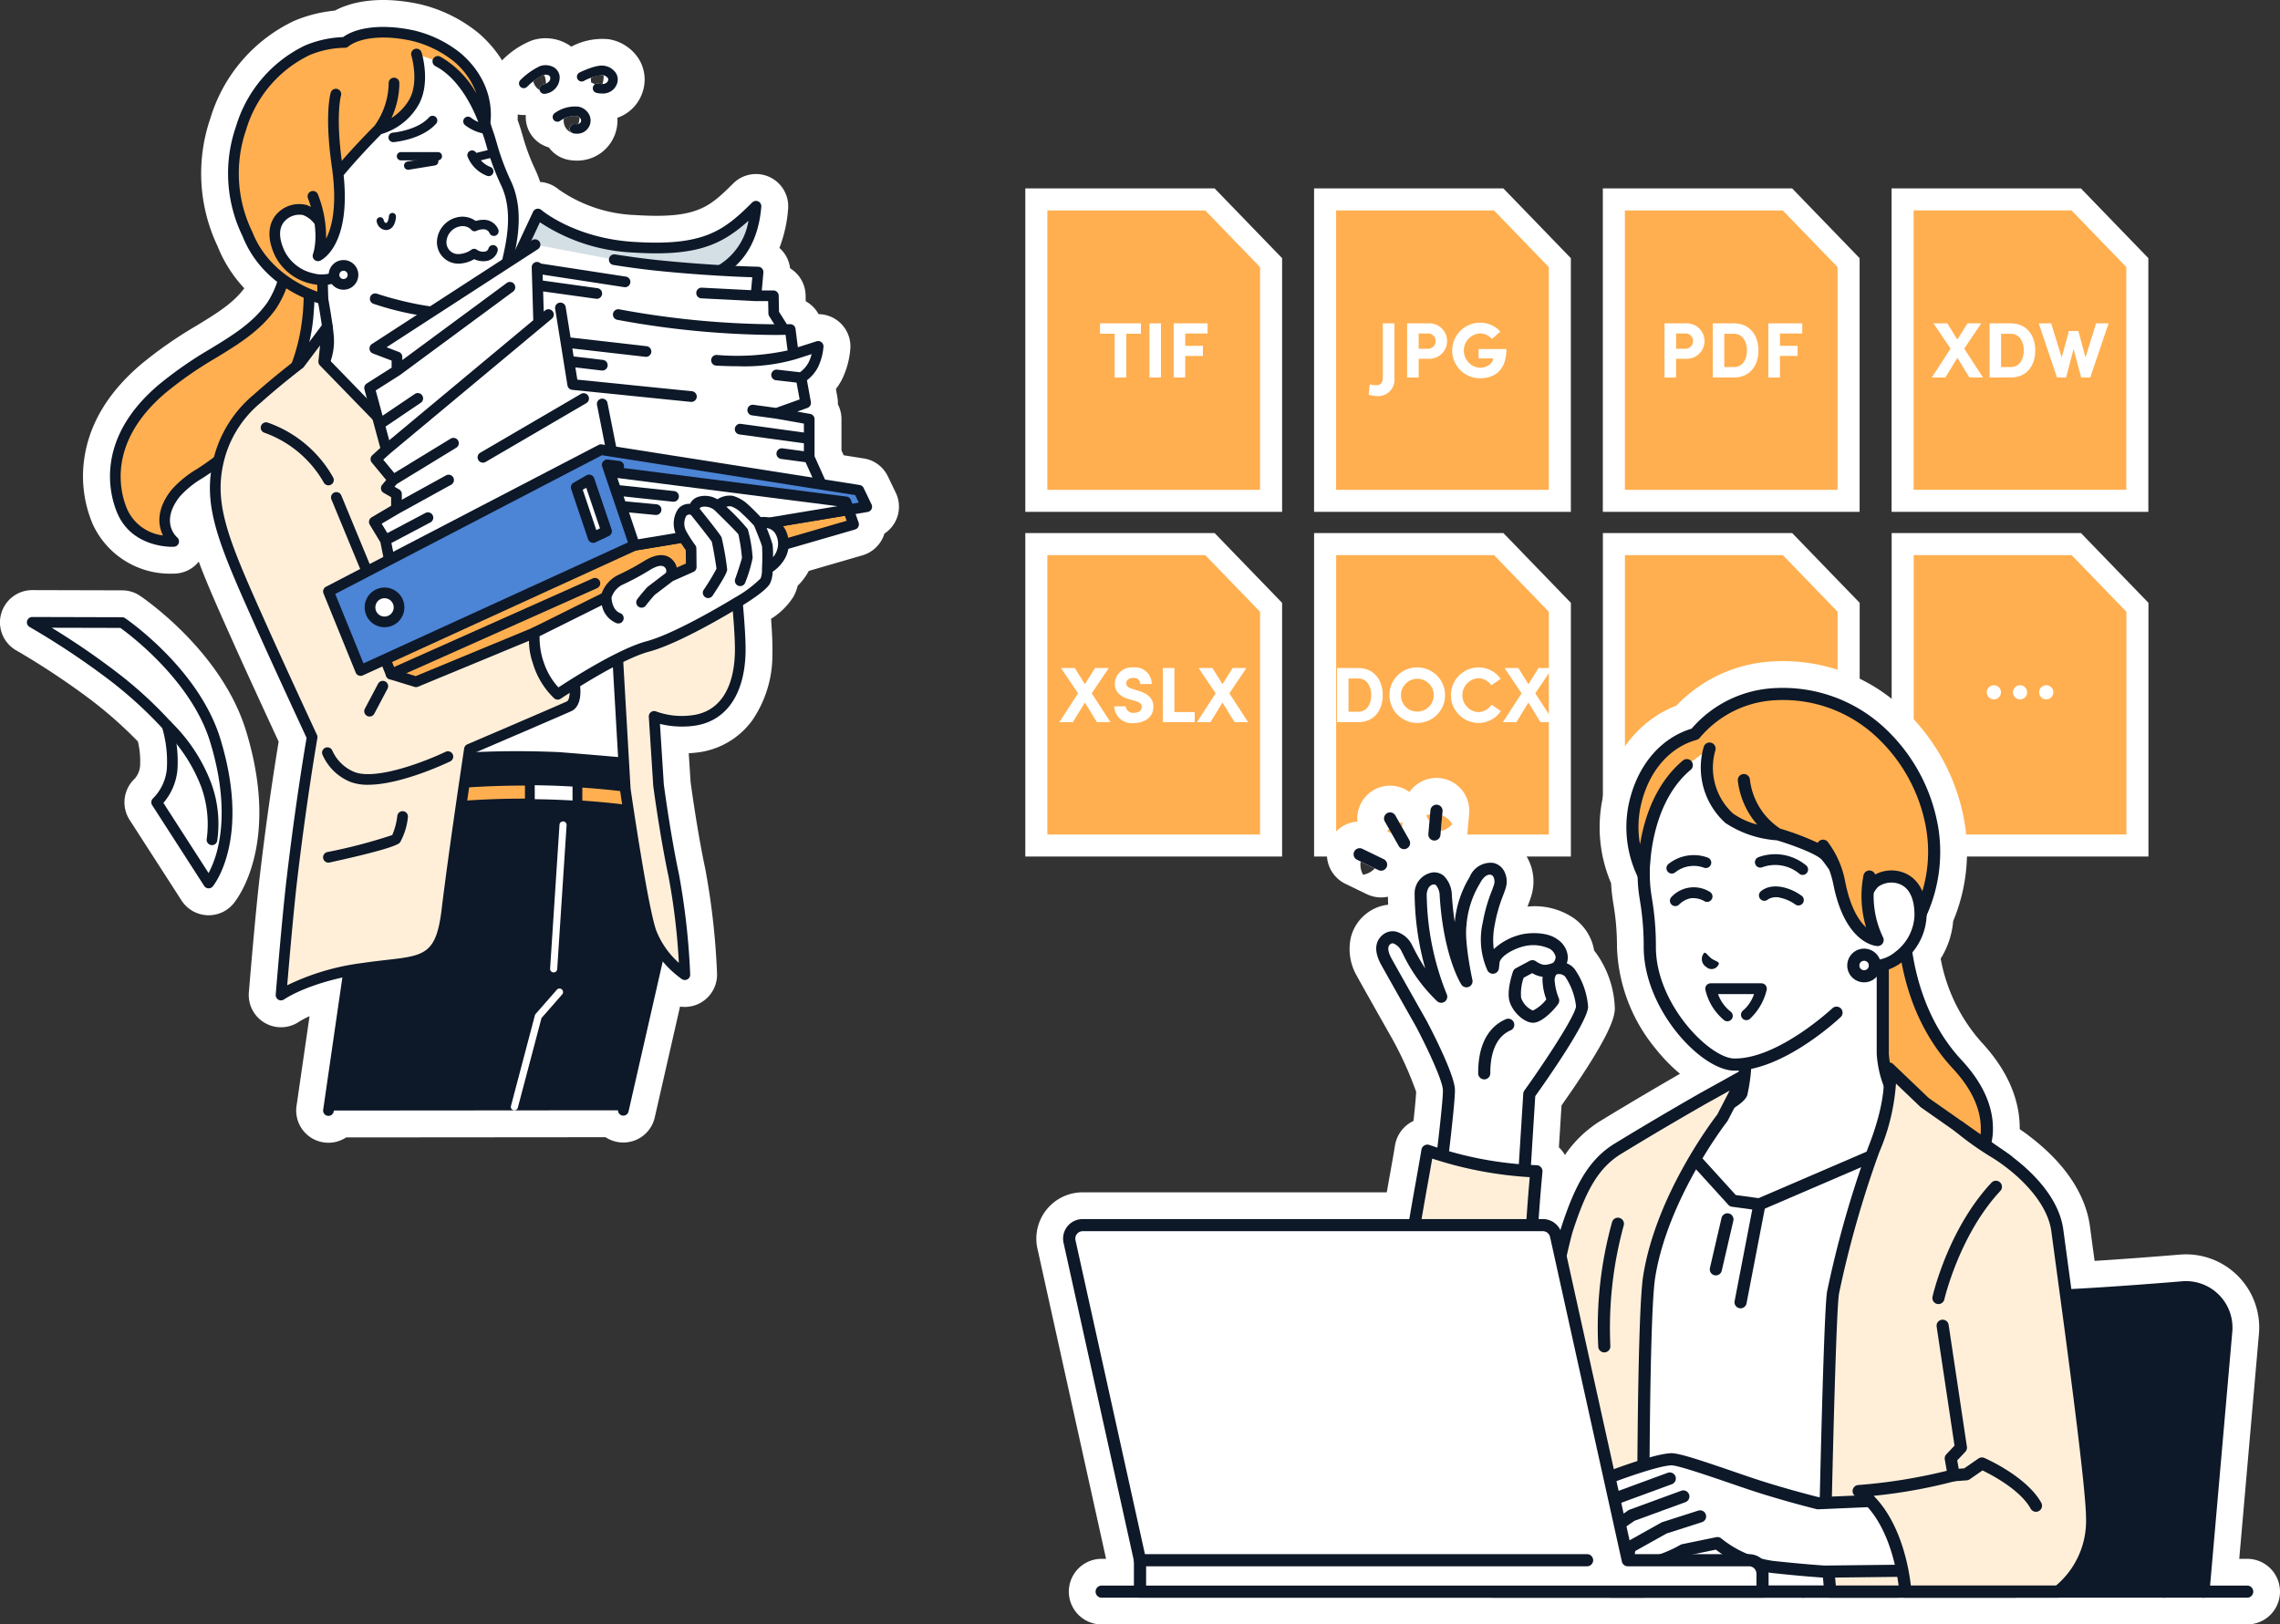 <svg xmlns="http://www.w3.org/2000/svg" xmlns:xlink="http://www.w3.org/1999/xlink" width="310.208" height="221.051" viewBox="0 0 310.208 221.051"><rect x="0" y="0" width="310.208" height="221.051" fill="#333333" stroke="none"/><defs><clipPath id="a"><rect width="122.307" height="155.507" fill="none"/></clipPath><clipPath id="b"><rect width="169.208" height="131.087" fill="none"/></clipPath></defs><g transform="translate(-1118.355 -371.324)"><g transform="translate(1118.355 371.325)"><g clip-path="url(#a)"><path d="M539.383,500.826h0a4.394,4.394,0,0,1,4.25-3.257l12.221.033a4.363,4.363,0,0,1,2.463.764c1.134.774,11.169,7.863,14.384,18.327,4.655,15.152-1.018,22.7-1.679,23.509a4.37,4.37,0,0,1-3.4,1.613c-.083,0-.166,0-.244-.007a4.4,4.4,0,0,1-3.443-2l-7.077-10.988a4.415,4.415,0,0,1,.715-5.6,2.984,2.984,0,0,0,.717-1.684,11.571,11.571,0,0,0-.291-3.365,57.487,57.487,0,0,0-6.3-5.594,103.487,103.487,0,0,0-10.253-6.805,4.389,4.389,0,0,1-2.068-4.939m18.2,22.379.064-.058s-.026.02-.064.058" transform="translate(-539.235 -417.269)" fill="#fff"/><path d="M24.064,119.113c1-8.54,2.088-15.387,2.552-18.193-1.263-2.727-4.23-9.149-6.073-13.263l-.089-.2c-1.971-4.4-3.558-7.944-4.707-11.031a4.37,4.37,0,0,1-3.133,1.622h0c-.125.008-.287.012-.46.012a11.553,11.553,0,0,1-10.86-6.795A16.717,16.717,0,0,1,.138,62.647c.621-4.829,3.228-9.225,7.749-13.066a56.746,56.746,0,0,1,7.574-5.276c2.751-1.682,4.94-3.021,6.484-5.078a18.068,18.068,0,0,1-3.63-5.706,23.085,23.085,0,0,1-.98-17.447,21.534,21.534,0,0,1,11.311-13.2A18.785,18.785,0,0,1,34.268,1.44C37.151-.1,41.273-.426,45.814.566A19.771,19.771,0,0,1,53.786,4.48a16.242,16.242,0,0,1,3.228,3.734A11.7,11.7,0,0,1,61.076,5.5a5.954,5.954,0,0,1,4.938.56c.144.09.282.187.415.289a9.01,9.01,0,0,1,5.05-1.018,5.954,5.954,0,0,1,4.158,2.721,5.333,5.333,0,0,1,.511,4.424A5.489,5.489,0,0,1,72.7,16.029a5.458,5.458,0,0,1-5.556,5.824,5.709,5.709,0,0,1-1.225-.13,4.281,4.281,0,0,1-2.537-1.66,4.293,4.293,0,0,1-3.137-4.42,4.353,4.353,0,0,1-1.1-.068c0,.264-.006.508-.018.729.055.168.109.326.159.469.193.544.352,1.091.507,1.621a29.157,29.157,0,0,0,1.742,4.7,14.346,14.346,0,0,1,.652,1.661,4.424,4.424,0,0,1,2.53,1.024,19.386,19.386,0,0,0,10.359,3.482c8.484.55,10.126-1.075,13.4-4.312a4.386,4.386,0,0,1,7.455,3.48,18.591,18.591,0,0,1-1.182,5.306A4.37,4.37,0,0,1,96.2,36.506a4.4,4.4,0,0,1,2.11,3.654l.017.834a4.417,4.417,0,0,1,1.748,1.754,4.386,4.386,0,0,1,4.323,4.68,11.482,11.482,0,0,1-1.2,4.327,9.189,9.189,0,0,1-.764,1.181l.2,1.106a4.436,4.436,0,0,1,.068.975,4.381,4.381,0,0,1,.489,2.016v4.261l.3.658,2.744.432A4.388,4.388,0,0,1,109.5,64.81l1.077,2.234a4.38,4.38,0,0,1-1.546,5.571,4.334,4.334,0,0,1-.3.741,4.4,4.4,0,0,1-2.678,2.209l-7.307,2.124a8.149,8.149,0,0,1-1.509,2.017,6.1,6.1,0,0,1-.6,1.526,9.543,9.543,0,0,1-3.024,2.97c.153,2.079.212,3.661.18,4.8a15.7,15.7,0,0,1-2.742,9.026,10.821,10.821,0,0,1-7.823,4.406q-.418.043-.816.065l.248,3.881c.128.95.949,6.934,2,11.849a99.129,99.129,0,0,1,1.6,14.229,4.393,4.393,0,0,1-5.033,4.515l-3.441,15.089a4.386,4.386,0,0,1-5.25,3.3,4.413,4.413,0,0,1-1.448-.615l-35.289.029a4.358,4.358,0,0,1-2.408.728,4.415,4.415,0,0,1-.63-.045,4.386,4.386,0,0,1-3.712-4.97l1.77-12.208a11.344,11.344,0,0,0-1.378.719,4.386,4.386,0,0,1-6.878-3.951c.008-.1.84-10.342,1.5-15.94M62.553,10.229a1.352,1.352,0,0,0-.183.076l.254,1.19a2.013,2.013,0,0,0,.352-.12,3.023,3.023,0,0,0-.233-1.191,1.516,1.516,0,0,0-.19.045m8.121-.009a4.208,4.208,0,0,0-1.566.381,2.013,2.013,0,0,0,.031.626c.179.071.352.151.521.238a.644.644,0,0,1,.5-.084,1.975,1.975,0,0,0,.506.053,3.02,3.02,0,0,0,.159-1.179,1.47,1.47,0,0,0-.155-.035M62.13,12.268v0a.648.648,0,0,1,.49-.769h0l-.254-1.189a6.727,6.727,0,0,0-1.107.764,2.015,2.015,0,0,0,.869,1.2m3.462,4.97a1.615,1.615,0,0,0,.886.808.646.646,0,0,1,.5-1.159.973.973,0,0,0,.419-.014,3.042,3.042,0,0,0,.153-.893.914.914,0,0,0-.414-.2,2.9,2.9,0,0,0-1.725.378,1.881,1.881,0,0,0,.177,1.083Z" transform="translate(11.296 0)" fill="#fff"/><path d="M584.8,538.79a55.19,55.19,0,0,0-7.58-6.9,106.12,106.12,0,0,0-10.767-7.148l12.223.033s9.81,6.7,12.664,15.993c4.1,13.342-.885,19.448-.885,19.448l-7.078-10.988a7.149,7.149,0,0,0,2.11-4.485,17.121,17.121,0,0,0-.689-5.953" transform="translate(-562.073 -440.058)" fill="#fff"/><path d="M586.633,557.17a.726.726,0,0,0,.562-.267c.214-.262,5.182-6.563,1.017-20.12-2.9-9.428-12.539-16.1-12.948-16.379a.725.725,0,0,0-.408-.127l-12.223-.033h0a.726.726,0,0,0-.359,1.357,106.266,106.266,0,0,1,10.681,7.091,57.04,57.04,0,0,1,7.374,6.685,16.326,16.326,0,0,1,.616,5.523,6.514,6.514,0,0,1-1.864,4.008.73.73,0,0,0-.134.941l7.077,10.988a.726.726,0,0,0,.57.332h.041m-12.011-35.441c1.326.955,9.666,7.224,12.2,15.48,2.051,6.677,1.733,11.432,1.1,14.245a14.316,14.316,0,0,1-1.3,3.637l-6.148-9.545a8.077,8.077,0,0,0,1.911-4.505,17.7,17.7,0,0,0-.719-6.244.716.716,0,0,0-.14-.251,55.439,55.439,0,0,0-7.687-7,100.984,100.984,0,0,0-8.566-5.84Zm5.664,13.509h0Z" transform="translate(-558.244 -436.285)" fill="#0d1828"/><path d="M580.533,624.283a.725.725,0,0,0,.707-.567,16.045,16.045,0,0,0-.793-7.818,22.933,22.933,0,0,0-5.528-8.418.726.726,0,1,0-.993,1.059,21.842,21.842,0,0,1,5.139,7.805,14.96,14.96,0,0,1,.757,7.057.727.727,0,0,0,.711.881" transform="translate(-551.691 -509.278)" fill="#0d1828"/><path d="M203.034,621.56H238.8l4.152,25.857-5.682,24.921-40.118.033,3.873-26.715Z" transform="translate(-152.463 -521.251)" fill="#0d1828"/><path d="M193.379,669.323a.726.726,0,0,0,.718-.622l3.873-26.715c0-.015,0-.029.005-.044l1.953-23.431h34.48l4.032,25.107L232.789,668.4a.726.726,0,0,0,1.416.323l5.682-24.921a.728.728,0,0,0,.009-.277l-4.152-25.857a.727.727,0,0,0-.717-.611H199.26a.726.726,0,0,0-.724.666L196.53,641.8l-3.87,26.693a.726.726,0,0,0,.615.823.7.7,0,0,0,.105.008" transform="translate(-148.689 -517.476)" fill="#0d1828"/><path d="M280.66,713.164a.484.484,0,0,0,.482-.453l1.277-19.581a.484.484,0,1,0-.966-.063l-1.277,19.581a.484.484,0,0,0,.452.515h.032" transform="translate(-205.33 -580.838)" fill="#fff"/><path d="M283.641,850.083a.485.485,0,0,0,.468-.361l3.222-12.2,2.815-3.214a.484.484,0,0,0-.729-.638l-2.89,3.3a.489.489,0,0,0-.1.2l-3.251,12.313a.484.484,0,0,0,.468.608" transform="translate(-213.656 -698.989)" fill="#fff"/><path d="M208.346,662.471a115.832,115.832,0,0,1,34.8,0q-.4-1.675-.8-3.347a115.849,115.849,0,0,0-33.191,0q-.4,1.672-.8,3.347" transform="translate(-154.46 -551.75)" fill="#ffaf50"/><path d="M239.371,659.42a.726.726,0,0,0,.706-.9q-.4-1.675-.8-3.347a.726.726,0,0,0-.6-.549,116.509,116.509,0,0,0-33.4,0,.727.727,0,0,0-.6.549q-.4,1.672-.8,3.347a.726.726,0,0,0,.815.887,114.986,114.986,0,0,1,34.579,0,.73.73,0,0,0,.109.008m-17.4-2.768a116.51,116.51,0,0,0-16.442,1.167l.437-1.823a115.058,115.058,0,0,1,32.01,0l.437,1.823a116.506,116.506,0,0,0-16.442-1.167" transform="translate(-150.688 -547.973)" fill="#0d1828"/><path d="M271.038,661.174q3.237.023,6.472.226v-3.228q-3.233-.2-6.472-.226Z" transform="translate(-198.944 -551.765)" fill="#fff"/><path d="M274.058,658.612a.664.664,0,0,0,.664-.664V654.72a.664.664,0,0,0-.623-.663c-2.156-.136-4.346-.212-6.509-.228a.675.675,0,0,0-.473.193.664.664,0,0,0-.2.471v3.228a.665.665,0,0,0,.66.664c2.136.015,4.3.091,6.435.225h.042m-6.472-.891h0Zm5.807-2.376v1.9c-1.709-.1-3.433-.157-5.143-.179v-1.9c1.711.022,3.436.083,5.143.181" transform="translate(-195.492 -548.312)" fill="#0d1828"/><path d="M246.966,548.059l.645,15.565s-4.288-.4-10.881-.932-18,.43-18,.43L232.7,551.5Z" transform="translate(-160.604 -459.611)" fill="#fff"/><path d="M243.839,560.576a.726.726,0,0,0,.726-.756l-.646-15.565a.726.726,0,0,0-1.451.06l.611,14.735c-1.555-.142-5.2-.468-10.063-.857a126.733,126.733,0,0,0-15.849.261l12.224-10.168a.726.726,0,1,0-.929-1.116l-13.968,11.62a.726.726,0,0,0,.525,1.282c.113-.01,11.424-.947,17.881-.43,6.512.521,10.828.927,10.871.931.023,0,.046,0,.068,0" transform="translate(-156.831 -455.838)" fill="#0d1828"/><path d="M503.59,223.714c5.881-5,11.368-6.386,14.907-11.311a13.22,13.22,0,0,0,2.068-8.746l2.678,2.352s2.449,12.028-5.033,20.821c-6.551,7.7-10.678,8.438-12.752,11.073-3.183,4.046-.264,6.559-.264,6.559s-5.092.33-7.007-4.135c-.677-1.578-3.424-9.113,5.4-16.613" transform="translate(-481.567 -170.79)" fill="#ffaf50"/><path d="M501.239,241.416c.139,0,.218,0,.225,0a.726.726,0,0,0,.427-1.275c-.238-.211-2.286-2.195.361-5.559a13.051,13.051,0,0,1,3.111-2.517,42,42,0,0,0,9.623-8.535,24.751,24.751,0,0,0,5.493-14.121,28.743,28.743,0,0,0-.3-7.315.726.726,0,0,0-1.423.289c.024.117,2.283,11.8-4.874,20.205a40.705,40.705,0,0,1-9.326,8.27,14.207,14.207,0,0,0-3.443,2.825c-2.142,2.723-1.787,4.888-1.152,6.191a6.118,6.118,0,0,1-4.881-3.6c-.837-1.951-2.936-8.855,5.206-15.773a51.757,51.757,0,0,1,6.931-4.81c3.056-1.869,5.943-3.634,8.1-6.63a13.846,13.846,0,0,0,2.2-9.277.726.726,0,0,0-1.437.213,12.583,12.583,0,0,1-1.94,8.217c-1.981,2.757-4.619,4.37-7.674,6.238a53.727,53.727,0,0,0-7.113,4.943c-8.9,7.562-6.537,15.27-5.6,17.452,1.853,4.319,6.429,4.578,7.5,4.578" transform="translate(-477.789 -167.015)" fill="#0d1828"/><path d="M314.4,208.975c-.023-2.914-2.658-15.075-2.658-15.075l10.206,5.92,9.781,3.7s.6,6.246,1.052,7.077,9.277,2.726,9.277,2.726l-7.029,11.524-18.61,1.721-7.02-9.085s5.04-3.6,5-8.513" transform="translate(-269.68 -162.608)" fill="#fff"/><path d="M312.643,223.525a.726.726,0,0,0,.574-1.17l-6.58-8.516c1.4-1.167,4.746-4.41,4.712-8.644-.018-2.338-1.615-10.2-2.334-13.62l8.791,5.1a.74.74,0,0,0,.107.051l9.36,3.545c.186,1.86.649,6.088,1.093,6.9.183.337.433.8,5.266,2.031,1.323.338,2.637.642,3.5.837l-6.5,10.656a.726.726,0,0,0,1.24.756l7.029-11.524a.726.726,0,0,0-.468-1.088c-3.728-.8-8.075-1.939-8.819-2.431a54.445,54.445,0,0,1-.939-6.731.727.727,0,0,0-.466-.61l-9.726-3.683L308.33,189.5a.726.726,0,0,0-1.074.782c.026.121,2.62,12.121,2.642,14.927.035,4.472-4.65,7.882-4.7,7.916a.727.727,0,0,0-.152,1.035l7.02,9.085a.725.725,0,0,0,.575.282" transform="translate(-265.906 -158.833)" fill="#0d1828"/><path d="M331.393,39.494c3.127-2,9.489-4.711,13.126-3.286,7.68,3.01,8.756,8.97,9.856,12.059a45.879,45.879,0,0,0,2.408,6.708c1.476,3.165,1.043,6.739.347,9.824-.769,3.4-1.11,6.321-2.673,7.069-5.055,2.42-15.483-1.188-15.483-1.188L331.3,66.323l-2.05-4.4s-1.308-2.8-2.668-5.789c-2.019-4.431-3.307-11.44,4.816-16.643" transform="translate(-287.924 -30.031)" fill="#fff"/><path d="M346.052,69.66a11.547,11.547,0,0,0,4.909-.905c1.632-.782,2.114-3.069,2.723-5.965.109-.517.221-1.052.345-1.6.669-2.961,1.228-6.807-.4-10.291a32.743,32.743,0,0,1-1.939-5.221c-.146-.5-.284-.977-.442-1.423-.119-.335-.241-.713-.369-1.112-1.033-3.209-2.762-8.58-9.906-11.381-3.893-1.526-10.375,1.168-13.783,3.351-8.813,5.645-6.968,13.423-5.085,17.556,1.346,2.954,2.658,5.767,2.671,5.8l2.05,4.4a.726.726,0,1,0,1.316-.614l-2.05-4.4c-.013-.028-1.322-2.836-2.665-5.784-2.062-4.526-2.948-10.93,4.547-15.731,3.261-2.089,9.286-4.469,12.469-3.221,6.5,2.549,8.038,7.318,9.053,10.473.132.411.257.8.383,1.153.144.406.27.84.417,1.343a33.971,33.971,0,0,0,2.017,5.428c1.439,3.086.914,6.622.3,9.358-.126.557-.24,1.1-.349,1.62-.506,2.405-.943,4.482-1.929,4.954-4.727,2.263-14.83-1.184-14.932-1.22a.726.726,0,0,0-.475,1.373,39.679,39.679,0,0,0,11.125,2.062" transform="translate(-284.114 -26.262)" fill="#0d1828"/><path d="M389.82,101.2l.052,0c.156-.013,3.85-.333,5.792-2.509a.645.645,0,0,0-.963-.86c-1.6,1.787-4.9,2.079-4.933,2.082a.646.646,0,0,0,.052,1.289" transform="translate(-336.328 -81.861)" fill="#0d1828"/><path d="M388.752,134.252a.574.574,0,0,0,.092-.007l3.562-.582a.565.565,0,0,0-.182-1.115l-3.563.582a.565.565,0,0,0,.091,1.122" transform="translate(-333.22 -111.151)" fill="#0d1828"/><path d="M346.849,100.843a.646.646,0,0,0,.079-1.286,4.762,4.762,0,0,1-2.156-.9.646.646,0,1,0-.84.98,6.031,6.031,0,0,0,2.837,1.2.652.652,0,0,0,.081,0" transform="translate(-280.656 -82.609)" fill="#0d1828"/><path d="M344.751,130.239a.646.646,0,0,0,.23-1.249,3.368,3.368,0,0,1-1.887-1.827.646.646,0,0,0-1.223.415,4.623,4.623,0,0,0,2.651,2.619.644.644,0,0,0,.229.042" transform="translate(-278.257 -106.273)" fill="#0d1828"/><path d="M358.566,29.665a13.483,13.483,0,0,1,5.128-1.076c1.528-1.255,4.885-1.889,9.261-.932A15.24,15.24,0,0,1,379,30.606c4.844,4.182,3.732,9.1,3.732,9.1s-1.946-6.254-6.375-8.549l-2.907-1s1.26,4.053-.492,6.79a7.755,7.755,0,0,1-4.663,3.442s-6.623,6.66-7.046,8.419c-.451,1.877.261,4.335-.781,4.161l.249,10.522s-7.458-1.727-10.267-8.836a18.889,18.889,0,0,1-.864-14.417,17.2,17.2,0,0,1,8.983-10.572" transform="translate(-316.782 -22.806)" fill="#ffaf50"/><path d="M472.364,176.533a4.17,4.17,0,0,1,1.777,1.3l3.483,7.2c-2.576,2.122-7.185.588-8.671-2.6-2.335-5.007,1.953-6.44,3.411-5.9" transform="translate(-430.887 -147.954)" fill="#fff"/><path d="M470.928,182.962a5.261,5.261,0,0,0,3.378-1.144.726.726,0,0,0-.924-1.121,4.185,4.185,0,0,1-3.618.679,5.762,5.762,0,0,1-3.934-3.025c-.824-1.768-.819-3.18.015-4.085a2.735,2.735,0,0,1,2.486-.827,3.488,3.488,0,0,1,1.444,1.045.726.726,0,0,0,1.173-.857,4.922,4.922,0,0,0-2.112-1.55,4.124,4.124,0,0,0-4.059,1.2c-.722.784-1.718,2.565-.264,5.683a7.24,7.24,0,0,0,4.929,3.828,6.725,6.725,0,0,0,1.484.17" transform="translate(-427.108 -144.179)" fill="#0d1828"/><path d="M474.727,79.8a4.478,4.478,0,0,1,.1-.441Z" transform="translate(-429.132 -66.551)" fill="#ffaf50"/><path d="M474.652,82.093c-.188,1.019-.515,3.88.269,9.319,1.5,10.4-2.6,12.242-2.6,12.242s1.2-3.05-.689-8.1Z" transform="translate(-429.057 -68.845)" fill="#ffaf50"/><path d="M385.8,129.355h5.021a.565.565,0,0,0,0-1.13H385.8a.565.565,0,0,0,0,1.13" transform="translate(-331.244 -107.532)" fill="#0d1828"/><path d="M339.868,127.423a.564.564,0,0,0,.134-.016l2.259-.55a.565.565,0,0,0-.267-1.1l-2.259.55a.565.565,0,0,0,.133,1.114" transform="translate(-275.144 -105.45)" fill="#0d1828"/><path d="M399.989,60.449a.726.726,0,0,1,.935.425,15.881,15.881,0,0,1,1.108,6.015c.812-1.578,1.539-4.518.779-9.8-1.024-7.116-.181-9.961-.145-10.079a.726.726,0,0,1,1.389.425c-.008.026-.729,2.571.113,8.868,1.746-2.026,3.793-4.111,4.462-4.784a10.193,10.193,0,0,0,1.918-5.806.726.726,0,0,1,1.453,0,11.35,11.35,0,0,1-1.079,4.761,7.445,7.445,0,0,0,2.305-2.308c1.543-2.41.424-6.135.41-6.184a.726.726,0,0,1,1.387-.431c.056.179,1.338,4.41-.574,7.4a8.6,8.6,0,0,1-4.905,3.71c-1.656,1.674-3.724,3.9-5.126,5.6,1.006,9.617-3.009,11.546-3.188,11.627a.726.726,0,0,1-.974-.928c.011-.028,1.079-2.846-.694-7.575a.726.726,0,0,1,.425-.935" transform="translate(-357.665 -34.416)" fill="#0d1828"/><path d="M345.1,36.25a17.919,17.919,0,0,1,9.368-11.006,14.708,14.708,0,0,1,5.145-1.152h.054c1.982-1.433,5.637-1.784,9.651-.907a16.016,16.016,0,0,1,6.362,3.109c5.115,4.416,4.014,9.595,3.965,9.813a.726.726,0,0,1-1.4.056c-.018-.06-1.914-6-6.016-8.121a.726.726,0,0,1,.668-1.29,13.031,13.031,0,0,1,4.923,5.025,10.281,10.281,0,0,0-3.087-4.384A14.617,14.617,0,0,0,369.01,24.6c-4.483-.979-7.459-.19-8.645.784a.725.725,0,0,1-.512.163,12.748,12.748,0,0,0-4.772,1.01,16.485,16.485,0,0,0-8.6,10.137,18.162,18.162,0,0,0,.841,13.906l.008.02c2.06,5.213,6.835,7.4,8.842,8.111l-.035-1.487a7.939,7.939,0,0,0,1.448-.187l.063,2.648a.726.726,0,0,1-.89.725c-.319-.074-7.856-1.9-10.774-9.266A19.48,19.48,0,0,1,345.1,36.25" transform="translate(-312.991 -19.044)" fill="#0d1828"/><path d="M425.26,181.831a1.277,1.277,0,0,0,.243-.024c1.049-.2,1.137-1.642,1.143-1.806a.484.484,0,0,0-.967-.04c-.016.348-.161.857-.36.9-.248.047-.349-.382-.353-.4a.484.484,0,0,0-.947.2,1.375,1.375,0,0,0,1.241,1.175" transform="translate(-372.768 -150.529)" fill="#0d1828"/><path d="M340.444,189.114a4.439,4.439,0,0,0,2.124-.611,2.88,2.88,0,0,0,1.485.267,1.892,1.892,0,0,0,1.7-1.354.646.646,0,1,0-1.247-.336.6.6,0,0,1-.551.4,1.485,1.485,0,0,1-.986-.239.633.633,0,0,0-.793-.015,3.17,3.17,0,0,1-1.956.581,1.608,1.608,0,0,1-1.409-1.824,2.262,2.262,0,0,1,2.036-1.97,1.65,1.65,0,0,1,1.263.415.609.609,0,0,0,.837.186h0a2.285,2.285,0,0,1,.929-.18h.008a.873.873,0,0,1,.773.514.642.642,0,0,0,.841.347.649.649,0,0,0,.35-.847,2.149,2.149,0,0,0-1.963-1.305h-.021a3.888,3.888,0,0,0-1.085.159,3.121,3.121,0,0,0-1.934-.58,3.538,3.538,0,0,0-3.32,3.124,2.907,2.907,0,0,0,2.539,3.243,3.234,3.234,0,0,0,.382.022" transform="translate(-278.055 -153.236)" fill="#0d1828"/><path d="M460.271,225.054a1.291,1.291,0,1,0,1.29-1.292,1.291,1.291,0,0,0-1.29,1.292" transform="translate(-414.826 -187.651)" fill="#fff"/><path d="M457.787,223.3h0a2.017,2.017,0,0,0,0-4.035h0a2.017,2.017,0,0,0,0,4.035m0-2.582a.565.565,0,0,1,0,1.13h0a.564.564,0,0,1-.565-.564h0a.565.565,0,0,1,.564-.565Z" transform="translate(-411.051 -183.877)" fill="#0d1828"/><path d="M149.053,275.483l-3.785,5.035s-2.967,2.252-5.753,4.752a15.747,15.747,0,0,0-5.451,9.29c-1.1,5.882,1.268,11.118,6.29,22.331,2.365,5.281,6.621,14.444,6.621,14.444s-1.434,8.14-2.747,19.315c-.658,5.6-1.482,15.78-1.482,15.78s3.443-2.487,11.094-3.634,10.52,0,11.476-7.938,3.06-21.877,3.06-21.877,12.054-5.16,13.641-5.884c1.252-.748.514-3.778.514-3.778l5.987-3.367,1.065,18.456s2.3,15.923,3.514,19.438a13.354,13.354,0,0,0,4.59,5.81,97.774,97.774,0,0,0-1.506-13.484c-1.192-5.57-2.08-12.337-2.08-12.337l-.6-9.326a10.707,10.707,0,0,0,5.082.587c3.6-.371,6.456-3.124,6.631-9.2.1-3.6-.992-12.657-.992-12.657l-46.2-10.179.5-6.569-9.97-10.257Z" transform="translate(-104.511 -231.025)" fill="#ffefd9"/><path d="M138.976,363.381a.726.726,0,0,0,.425-.138c.032-.023,3.429-2.4,10.776-3.5,1.2-.18,2.3-.3,3.262-.415,5.3-.6,7.954-.9,8.827-8.154.854-7.087,2.646-19.116,3-21.455,2.079-.89,11.846-5.075,13.284-5.732a.707.707,0,0,0,.071-.038c1.329-.794,1.149-2.942.96-4.028l4.511-2.537,1,17.295c0,.021,0,.041.006.062.094.653,2.319,16.033,3.547,19.572a13.981,13.981,0,0,0,4.868,6.172.726.726,0,0,0,1.134-.629,97.155,97.155,0,0,0-1.522-13.608c-1.137-5.313-2.008-11.811-2.067-12.256l-.526-8.235a12.55,12.55,0,0,0,4.363.29c4.46-.46,7.115-4.067,7.283-9.9.1-3.611-.952-12.393-1-12.765a.726.726,0,0,0-.565-.622l-45.582-10.043.448-5.941a.726.726,0,0,0-.2-.561L145.544,276.2l.463-4.417a.726.726,0,0,0-1.3-.512l-3.725,4.955c-.5.382-3.2,2.467-5.717,4.728a16.484,16.484,0,0,0-5.68,9.7c-1.135,6.069,1.179,11.237,6.251,22.56l.09.2c2.144,4.787,5.884,12.857,6.529,14.247-.24,1.394-1.534,9.084-2.715,19.131-.652,5.547-1.476,15.7-1.485,15.806a.726.726,0,0,0,.724.785m38.923-40.7c-1.735.786-13.459,5.805-13.579,5.856a.726.726,0,0,0-.432.559c-.021.139-2.117,14.04-3.063,21.9-.736,6.11-2.316,6.29-7.549,6.885-.979.111-2.088.238-3.314.421a32.672,32.672,0,0,0-10.147,3.019c.25-2.983.86-10.067,1.364-14.362,1.3-11.023,2.727-19.193,2.742-19.274a.726.726,0,0,0-.056-.432c-.043-.092-4.28-9.219-6.617-14.435l-.09-.2c-4.944-11.038-7.2-16.076-6.149-21.7a14.93,14.93,0,0,1,5.222-8.883c2.73-2.45,5.677-4.692,5.707-4.714a.721.721,0,0,0,.141-.142l2.209-2.938-.225,2.147a.726.726,0,0,0,.2.582l9.742,10.022-.471,6.243a.726.726,0,0,0,.568.764L199.8,304.067c.227,1.958,1.014,9.021.927,12.038-.147,5.1-2.271,8.112-5.98,8.494a10.162,10.162,0,0,1-4.712-.528.728.728,0,0,0-1.02.71l.6,9.326c0,.016,0,.032,0,.048.009.068.905,6.86,2.09,12.394a88.805,88.805,0,0,1,1.4,11.725,11.527,11.527,0,0,1-3.092-4.441c-1.158-3.337-3.363-18.486-3.477-19.273l-1.063-18.425a.726.726,0,0,0-1.081-.591l-5.987,3.367a.726.726,0,0,0-.35.805c.244,1.009.324,2.624-.156,2.966" transform="translate(-100.742 -227.251)" fill="#0d1828"/><path d="M414.659,691a.726.726,0,0,0,.156-.017c8.891-1.947,9.414-2.54,9.585-2.735a8.82,8.82,0,0,0,1.067-3.417.726.726,0,0,0-1.437-.21,9.42,9.42,0,0,1-.688,2.626,71.566,71.566,0,0,1-8.838,2.317.726.726,0,0,0,.155,1.436" transform="translate(-369.971 -573.616)" fill="#0d1828"/><path d="M289.358,58.868a.647.647,0,0,0,.135-.014,2.247,2.247,0,0,0,1.949-2.417,1.654,1.654,0,0,0-.766-1.172,2.307,2.307,0,0,0-1.908-.172,9.546,9.546,0,0,0-2.65,1.886.645.645,0,0,0,.892.934,8.666,8.666,0,0,1,2.143-1.587,1.066,1.066,0,0,1,.84.035.358.358,0,0,1,.173.272c.107.7-.838.935-.946.96a.646.646,0,0,0,.138,1.276" transform="translate(-215.304 -46.096)" fill="#0d1828"/><path d="M240.471,59.1a2.021,2.021,0,0,0,2.077-1.375,1.654,1.654,0,0,0-.157-1.391,2.306,2.306,0,0,0-1.627-1.012c-1.04-.172-2.972.746-3.348.932a.646.646,0,0,0,.571,1.158,6.871,6.871,0,0,1,2.567-.816,1.066,1.066,0,0,1,.734.409.359.359,0,0,1,.032.321c-.22.675-1.169.458-1.277.432a.645.645,0,0,0-.323,1.25,3.034,3.034,0,0,0,.751.092" transform="translate(-158.583 -46.379)" fill="#0d1828"/><path d="M263.221,93.313a1.833,1.833,0,0,0,1.74-1.037,1.781,1.781,0,0,0-.022-1.553,2.086,2.086,0,0,0-1.458-1.089,4.738,4.738,0,0,0-3.236.876.645.645,0,0,0,.741,1.057,3.514,3.514,0,0,1,2.226-.67.818.818,0,0,1,.571.4.477.477,0,0,1,.006.433c-.173.373-.678.285-.735.274a.646.646,0,0,0-.271,1.262,2.07,2.07,0,0,0,.437.044" transform="translate(-184.776 -75.12)" fill="#0d1828"/><path d="M485.665,364.674a.727.727,0,0,0,.647-1.055,16.411,16.411,0,0,0-8.907-7.482.726.726,0,0,0-.456,1.379,15.127,15.127,0,0,1,8.067,6.76.726.726,0,0,0,.648.4" transform="translate(-440.975 -298.632)" fill="#0d1828"/><path d="M448.884,426.476a.726.726,0,0,0,.671-1L445.391,415.4a.726.726,0,0,0-1.342.555l4.164,10.067a.726.726,0,0,0,.671.449" transform="translate(-398.956 -347.989)" fill="#0d1828"/><path d="M382,635.249c4.552,0,10.863-3.027,11.179-3.18a.726.726,0,0,0-.633-1.307c-2.417,1.17-9.358,3.943-12.414,2.749a5.651,5.651,0,0,1-2.985-2.889.726.726,0,0,0-1.355.522,7.033,7.033,0,0,0,3.811,3.72,6.63,6.63,0,0,0,2.4.386" transform="translate(-331.923 -528.461)" fill="#0d1828"/><path d="M90.724,425.185l10.807-.681,1,2.845L90.2,430.935l-7.172,1.279L43,448.771l-3.377-1.038-1.34-3.388,31.91-14.39Z" transform="translate(13.593 -355.996)" fill="#ffaf50"/><path d="M39.23,445.722a.724.724,0,0,0,.278-.055l39.95-16.527,7.1-1.265a.76.76,0,0,0,.075-.018l12.337-3.586a.726.726,0,0,0,.482-.939l-1-2.845a.724.724,0,0,0-.73-.483l-10.807.681A.726.726,0,1,0,87,422.135l10.259-.647.565,1.6L86.26,426.452l-7.135,1.272a.729.729,0,0,0-.15.044L39.193,444.225l-2.794-.859-.957-2.419,31.279-14.105a.726.726,0,0,0-.6-1.324l-31.91,14.39a.726.726,0,0,0-.377.929l1.34,3.388a.725.725,0,0,0,.462.427l3.377,1.038a.726.726,0,0,0,.213.032" transform="translate(17.366 -352.221)" fill="#0d1828"/><path d="M136.233,179.47c9.691.629,12.631-1.48,16.767-5.57-.879,10.629-10.078,10.055-10.078,10.055l-8.1-1.064-10.9-1.757-3.407-.157,2.819-6.016s4.588,3.969,12.906,4.509" transform="translate(-50.141 -145.835)" fill="#d3dee5"/><path d="M139.4,180.913a11.229,11.229,0,0,0,4.779-1.122c2.367-1.164,5.29-3.776,5.771-9.606a.726.726,0,0,0-1.234-.576c-3.887,3.844-6.556,5.988-16.21,5.361-7.982-.518-12.434-4.3-12.478-4.333a.726.726,0,0,0-1.133.241l-2.819,6.016a.726.726,0,0,0,.624,1.034l3.407.157a.726.726,0,0,0,.067-1.451l-2.322-.107,1.977-4.219a24.88,24.88,0,0,0,12.582,4.112c1.167.076,2.24.113,3.231.113,6.289,0,9.318-1.514,12.562-4.437a8.73,8.73,0,0,1-4.668,6.391,9.661,9.661,0,0,1-4.323.97l-8.076-1.06a.726.726,0,0,0-.189,1.44l8.1,1.064.049,0c.019,0,.123.007.3.007" transform="translate(-46.368 -142.061)" fill="#0d1828"/><path d="M66.9,223.423v-1.865l-3.013-1.148,21.8-14.13,10.771,2.046c1.952.307,3.988.588,5.941.788,7.71.789,13.628.9,13.628.9l-.287,3.228h2.367l.048,2.391,1.387,2.2h.861l.43,3.371,3.371-1.076a7.2,7.2,0,0,1-.681,2.528,4.319,4.319,0,0,1-1.645,1.738l.62,3.424-3.961,1.419,4.447.789v5.2L125,239.695l-4.806,2.191-49.921,9.8H66.383L65.327,246.5,63.821,244l3.013-1.782v-2l-1.382-.8.932-1.112-2.348-2.833,1.415-1.291-2.276-8.392Z" transform="translate(-12.891 -172.991)" fill="#fff"/><path d="M239.7,344.021a.727.727,0,0,0,.713-.868l-1.279-6.45a.726.726,0,0,0-1.425.283l1.279,6.449a.726.726,0,0,0,.712.585" transform="translate(-156.482 -281.875)" fill="#0d1828"/><path d="M262.068,341.008a.722.722,0,0,0,.366-.1l13.7-8a.726.726,0,1,0-.732-1.254l-13.7,8a.726.726,0,0,0,.367,1.354" transform="translate(-196.362 -278.05)" fill="#0d1828"/><path d="M189.117,267.18a.726.726,0,0,1-.072,1.449.7.7,0,0,1-.074,0l-16.142-1.639a.726.726,0,0,1-.644-.607l-1.674-10.424a.726.726,0,0,1,1.434-.23l.665,4.141,10.344,1.182a.726.726,0,1,1-.165,1.443l-9.94-1.136.174,1.086,3.983.472a.726.726,0,0,1-.085,1.448.747.747,0,0,1-.086-.005l-3.573-.424.268,1.666Z" transform="translate(-94.98 -213.942)" fill="#0d1828"/><path d="M59.011,221.4,62.4,219.25v-.965l-2.545-.969a.726.726,0,0,1-.137-1.288l21.8-14.13a.726.726,0,0,1,.79,1.219l-20.6,13.352,1.675.638a.726.726,0,0,1,.468.679v.426l14.212-10.491a.726.726,0,0,1,.863,1.169l-15.37,11.346-.017.01-.026.019-3.278,2.08.934,3.442,4.346-2.936a.726.726,0,1,1,.813,1.2l-4.757,3.214.5,1.859,19.6-16.33-.211-7.184a.723.723,0,0,1,1.238-.532l11.567,1.777a.726.726,0,0,1-.109,1.444.746.746,0,0,1-.111-.009l-11.1-1.706.024.811,7.443,1.037a.726.726,0,1,1-.2,1.439l-7.2-1,.081,2.743.179-.149a.726.726,0,1,1,.93,1.116L62.153,230.956l-.891.813,1.5,1.816,7.67-4.681a.726.726,0,0,1,.757,1.24l-8.1,4.947-.3.358.633.366a.726.726,0,0,1,.363.629v.775l6.024-3.321a.726.726,0,0,1,.7,1.272l-7.092,3.91-2.371,1.4.772,1.277L67,239.018a.726.726,0,0,1,.679,1.284l-5.311,2.806.83,4.074h3.228l49.768-9.768,4.071-1.856-1.547-3.445-3.33-.448a.726.726,0,0,1,.194-1.44l2.907.391v-1.083l-8.769-1.2a.726.726,0,1,1,.2-1.439l8.571,1.178v-1.212l-3.834-.68-3.225-.442a.726.726,0,1,1,.2-1.439l3.064.42,3.214-1.151-.414-2.288-2.8-.321a.726.726,0,0,1,.165-1.443l3.093.354a3.848,3.848,0,0,0,1.171-1.335,4.79,4.79,0,0,0,.413-1.13l-2.232.712a25.321,25.321,0,0,1-7.863.934c-.883,0-1.843-.025-2.883-.085a.726.726,0,1,1,.082-1.45,32.669,32.669,0,0,0,9.631-.612L116,214.781h-.211c-.083,0-.532.014-1.3.014a120.945,120.945,0,0,1-21.381-2.059.726.726,0,1,1,.268-1.427,119.4,119.4,0,0,0,21.092,2.034l-.694-1.1a.727.727,0,0,1-.112-.373l-.034-1.679h-1.692l-7.4-.379a.726.726,0,0,1,.074-1.451l6.7.343.157-1.761c-1.861-.058-6.862-.26-12.91-.879-1.793-.183-3.8-.45-5.98-.793a.726.726,0,1,1,.226-1.435c2.149.338,4.134.6,5.9.783,7.588.776,13.508.892,13.567.893a.726.726,0,0,1,.71.79l-.217,2.437h1.573a.726.726,0,0,1,.726.712l.044,2.189,1.065,1.69h.46a.726.726,0,0,1,.72.634l.32,2.506,2.54-.811a.726.726,0,0,1,.945.741,7.906,7.906,0,0,1-.768,2.826,5.385,5.385,0,0,1-1.482,1.734l.535,2.952a.726.726,0,0,1-.47.813l-1.389.5,1.757.312a.726.726,0,0,1,.6.715v5.045l1.945,4.33a.726.726,0,0,1-.361.958l-4.806,2.191a.716.716,0,0,1-.162.052l-49.921,9.8a.727.727,0,0,1-.14.014H62.609a.726.726,0,0,1-.712-.581l-1.032-5.065-1.441-2.383a.726.726,0,0,1,.251-1l2.656-1.572v-1.172l-1.019-.589a.726.726,0,0,1-.193-1.1l.544-.648L59.7,232.162a.726.726,0,0,1,.07-1l1.088-.992-2.16-7.964a.726.726,0,0,1,.312-.8" transform="translate(-9.116 -169.216)" fill="#0d1828"/><path d="M99.319,384.693l1.078,2.235-31.592,5.253L31.539,409.223l-4.375-10.759L64.246,379.17Z" transform="translate(17.526 -317.978)" fill="#4c84d6"/><path d="M27.765,406.175a.726.726,0,0,0,.3-.066l37.179-17,31.5-5.237a.726.726,0,0,0,.535-1.032L96.2,380.6a.726.726,0,0,0-.541-.4l-35.074-5.523a.726.726,0,0,0-.448.073L23.055,394.045a.726.726,0,0,0-.338.918l4.375,10.759a.727.727,0,0,0,.673.453M95.548,382.6,64.912,387.69a.725.725,0,0,0-.183.056L28.152,404.473l-3.841-9.444L60.595,376.15l34.462,5.426Z" transform="translate(21.3 -314.204)" fill="#0d1828"/><path d="M248.266,404.725l2.367,6.969-1.829.861-2.3-6.826Z" transform="translate(-168.108 -339.41)" fill="#fff"/><path d="M245.029,409.508a.727.727,0,0,0,.309-.069l1.829-.861a.726.726,0,0,0,.378-.891l-2.367-6.969a.726.726,0,0,0-1.048-.4l-1.757,1a.726.726,0,0,0-.328.862l2.3,6.826a.726.726,0,0,0,.688.495m.933-1.968-.5.237-1.845-5.487.474-.271Z" transform="translate(-164.334 -335.636)" fill="#0d1828"/><path d="M421.467,501.9a1.972,1.972,0,1,0,1.972-1.972,1.972,1.972,0,0,0-1.972,1.972" transform="translate(-371.122 -419.251)" fill="#fff"/><path d="M419.665,500.828a2.7,2.7,0,1,0-2.7-2.7,2.7,2.7,0,0,0,2.7,2.7m0-3.945a1.246,1.246,0,1,1-1.246,1.246,1.248,1.248,0,0,1,1.246-1.246" transform="translate(-367.348 -415.477)" fill="#0d1828"/><path d="M74.419,401.776l-32.156-4.117,3.4,10.027,29.155-4.848Z" transform="translate(40.668 -333.483)" fill="#fff"/><path d="M37.927,387.732a.725.725,0,0,1,.65-.261l1.548.188a.726.726,0,0,1,.633.809.718.718,0,0,1-.038.157l30.324,3.883a.726.726,0,0,1,.588.465l.4,1.062a.726.726,0,0,1-.561.971l-29.155,4.848a.715.715,0,0,1-.12.01.726.726,0,0,1-.687-.493l-.746-2.2L39.7,394.048h0l-1.6-4.708-.306-.919a.726.726,0,0,1,.127-.689m4.757,10.587L69.8,393.812l-29.939-3.833.335.988,7.383.792a.726.726,0,0,1-.077,1.448.739.739,0,0,1-.078,0l-6.714-.721.227.669,4.257.406a.726.726,0,0,1-.068,1.449c-.023,0-.046,0-.07,0l-3.608-.344Z" transform="translate(44.137 -324.935)" fill="#0d1828"/><path d="M252.6,501.141a.723.723,0,0,0,.3-.063l27.714-12.364a.726.726,0,0,0-.592-1.326L252.3,499.752a.726.726,0,0,0,.3,1.389" transform="translate(-199.377 -408.678)" fill="#0d1828"/><path d="M431.336,578.975a.726.726,0,0,0,.642-.386l1.8-3.4a.726.726,0,0,0-1.283-.681l-1.8,3.4a.726.726,0,0,0,.641,1.067" transform="translate(-381.052 -481.471)" fill="#0d1828"/><path d="M97.451,440.325a9.124,9.124,0,0,0,.46,3.992,10.1,10.1,0,0,0,2.674,4.393s7.96-5.365,12.264-6.512,12.178-6.007,12.178-6.007,3.272-1.965,3.8-2.894a4,4,0,0,0,.276-1.657,5.121,5.121,0,0,0,1.789-1.807,3.432,3.432,0,0,0-.1-3.408c-.858-1.437-2.866-1.061-2.866-1.061s-.965-1.056-1.82-1.832a4.449,4.449,0,0,0-1.82-1.114,2.5,2.5,0,0,0-1.933.637,2.9,2.9,0,0,0-2.41-.527,1.044,1.044,0,0,0-.778,1.155,1.37,1.37,0,0,0-1.632.276,2.849,2.849,0,0,0-.075,2.912,19.3,19.3,0,0,0,1.278,1.982l.027,2.536-2.876,1.277a1.443,1.443,0,0,0-.049-1.562c-.171-.227-.847-1.293-3.088.075a33.941,33.941,0,0,1-3.5,1.892,3.554,3.554,0,0,0-2.058,2.41Z" transform="translate(-24.705 -354.231)" fill="#fff"/><path d="M92.966,436.392a.727.727,0,0,1,.385-.491l9.444-4.7a4.467,4.467,0,0,1,2.352-2.556,33.206,33.206,0,0,0,3.444-1.86c2.379-1.453,3.548-.568,4.032.088l.014.019a2,2,0,0,1,.369.805l1.246-.553-.02-1.829a17.364,17.364,0,0,1-1.206-1.9,3.566,3.566,0,0,1,.169-3.7,1.9,1.9,0,0,1,1.615-.692,1.867,1.867,0,0,1,1.1-.955,3.267,3.267,0,0,1,2.624.331,3.134,3.134,0,0,1,2.063-.48,5.1,5.1,0,0,1,2.216,1.3c.612.556,1.267,1.238,1.616,1.609a3.373,3.373,0,0,1,3.205,1.449,4.146,4.146,0,0,1,.132,4.1,5.36,5.36,0,0,1-1.718,1.885,3.826,3.826,0,0,1-.368,1.621c-.577,1.016-3.251,2.674-4.05,3.153-.326.2-8.015,4.928-12.372,6.09-4.136,1.1-11.967,6.36-12.045,6.413a.726.726,0,0,1-.888-.06,10.785,10.785,0,0,1-2.89-4.74,9.644,9.644,0,0,1-.469-4.347m33.422-13.369a1.6,1.6,0,0,0-1.159-.71,20.4,20.4,0,0,1,.809,2.238,11.15,11.15,0,0,1,.062,1.727,2.577,2.577,0,0,0,.361-.535,2.72,2.72,0,0,0-.073-2.719M94.834,440.347A9.429,9.429,0,0,0,96.905,444c1.841-1.209,8.191-5.267,11.979-6.278,4.15-1.107,11.906-5.875,11.991-5.927a16.005,16.005,0,0,0,3.541-2.63,3.237,3.237,0,0,0,.182-1.272c0-.013,0-.026,0-.039s0-.013,0-.019a25.976,25.976,0,0,0,.014-3c-.061-.3-.592-1.662-1.089-2.85-.249-.268-1.01-1.078-1.688-1.693a3.987,3.987,0,0,0-1.425-.931,1.562,1.562,0,0,0-.655.058,29.72,29.72,0,0,1,2.917,3.052,19.263,19.263,0,0,1,.657,3.892,18.66,18.66,0,0,1-1.006,3.362.726.726,0,1,1-1.37-.482c.411-1.167.874-2.59.923-2.9a25.129,25.129,0,0,0-.484-3.174c-.272-.352-1.855-1.938-3.292-3.331a2.116,2.116,0,0,0-1.691-.4.5.5,0,0,0-.3.228c2.84,3.534,2.959,3.832,3,3.945a37.669,37.669,0,0,1,.754,4.309c0,.21,0,.6-2,3.623a.726.726,0,0,1-1.21-.8,30.73,30.73,0,0,0,1.756-2.891c-.059-.592-.514-3.21-.642-3.683-.231-.363-1.579-2.083-2.839-3.651a.564.564,0,0,0-.626.139,2.166,2.166,0,0,0,.019,2.127,17.992,17.992,0,0,0,1.213,1.874.728.728,0,0,1,.139.42l.027,2.536a.727.727,0,0,1-.432.672l-2.8,1.242-2.473,1.888c-.165.185-.764.864-1.193,1.441a.726.726,0,0,1-1.166-.866c.542-.729,1.292-1.563,1.324-1.6a.73.73,0,0,1,.1-.091l2.462-1.88a.656.656,0,0,0-.055-.649l-.023-.031c-.337-.456-1.045-.359-2.106.289a34.732,34.732,0,0,1-3.558,1.924,2.923,2.923,0,0,0-1.652,1.825c.012.295.124,1.711,1.189,2.117a.726.726,0,1,1-.518,1.357,3.308,3.308,0,0,1-1.983-2.439l-8.473,4.216a10.6,10.6,0,0,0,.481,3.322" transform="translate(-20.928 -350.458)" fill="#0d1828"/></g></g><g transform="translate(1259.355 398.458)"><path d="M0,.006V41.023H31.938V8.607L23.62.006Z" transform="translate(0 -0.002)" fill="#ffaf50"/><path d="M-1.5-1.494H24.256L33.438,8V42.523H-1.5Zm24.484,3H1.5V39.523H30.438V9.213Z" transform="translate(0 -0.002)" fill="#fff"/><path d="M14.562,28.346h5.562v1.412h-1.99v5.958H16.551V29.758H14.562Z" transform="translate(-5.897 -11.478)" fill="#fff"/><rect width="1.561" height="7.37" transform="translate(15.391 16.867)" fill="#fff"/><path d="M31.4,28.346h4.61v1.38H32.973v1.68H35.38v1.369H32.973v2.941H31.4Z" transform="translate(-12.715 -11.478)" fill="#fff"/><path d="M66.022.006V41.023H97.96V8.607L89.642.006Z" transform="translate(-26.735 -0.002)" fill="#ffaf50"/><path d="M64.522-1.494H90.278L99.46,8V42.523H64.522Zm24.484,3H67.522V39.523H96.46V9.213Z" transform="translate(-26.735 -0.002)" fill="#fff"/><path d="M76.131,36.647a3.806,3.806,0,0,0,.941.117c.609,0,.845-.459.845-1.016v-7.4H79.49v7.4a2.232,2.232,0,0,1-2.418,2.493,6.223,6.223,0,0,1-1.08-.182Z" transform="translate(-30.772 -11.478)" fill="#fff"/><path d="M84.779,28.346h3.027a2.412,2.412,0,1,1,0,4.824H86.352v2.545H84.779Zm1.573,1.38V31.8h1.379a1.047,1.047,0,0,0,.043-2.075Z" transform="translate(-34.33 -11.478)" fill="#fff"/><path d="M100.486,30.406a2.145,2.145,0,0,0-1.616-.749,2.342,2.342,0,0,0,0,4.675c.791,0,1.776-.492,1.786-1.273H98.678V31.785h3.786c0,2.76-1.475,3.979-3.594,3.979a3.781,3.781,0,0,1,0-7.562,3.648,3.648,0,0,1,2.771,1.209Z" transform="translate(-38.508 -11.42)" fill="#fff"/><path d="M155.664.005h-23.62V41.023h31.938V8.606Z" transform="translate(-53.469 -0.002)" fill="#ffaf50"/><path d="M130.544-1.495H156.3L165.481,8V42.523H130.544Zm24.484,3H133.544V39.523h28.938V9.213Z" transform="translate(-53.469 -0.002)" fill="#fff"/><path d="M143.632,28.346h3.027a2.412,2.412,0,1,1,0,4.824H145.2v2.545h-1.572Zm1.572,1.38V31.8h1.38a1.047,1.047,0,0,0,.043-2.075Z" transform="translate(-58.162 -11.478)" fill="#fff"/><path d="M154.666,35.716v-7.37h2.888c2.118,0,3.326,1.6,3.326,3.7s-1.209,3.669-3.326,3.669Zm1.561-1.423h1.326c1.176,0,1.764-1.037,1.764-2.246s-.588-2.279-1.764-2.279h-1.326Z" transform="translate(-62.63 -11.478)" fill="#fff"/><path d="M167.371,28.346h4.61v1.38h-3.038v1.68h2.407v1.369h-2.407v2.941h-1.572Z" transform="translate(-67.775 -11.478)" fill="#fff"/><path d="M221.685,0h-23.62V41.018H230V8.6Z" transform="translate(-80.204 0)" fill="#ffaf50"/><path d="M196.565-1.5h25.756L231.5,7.994V42.518H196.565Zm24.484,3H199.565V39.518H228.5V9.208Z" transform="translate(-80.204 0)" fill="#fff"/><path d="M209.154,31.785l2.556,3.926h-1.85l-1.637-2.674-1.636,2.674h-1.84l2.546-3.926-2.321-3.444h1.882l1.369,2.2,1.38-2.2h1.871Z" transform="translate(-82.91 -11.476)" fill="#fff"/><path d="M217.955,35.711v-7.37h2.888c2.118,0,3.326,1.6,3.326,3.7s-1.209,3.669-3.326,3.669Zm1.561-1.423h1.326c1.177,0,1.765-1.038,1.765-2.246s-.588-2.278-1.765-2.278h-1.326Z" transform="translate(-88.258 -11.476)" fill="#fff"/><path d="M236.995,28.341h1.7l-2.5,7.37h-1.23l-1.037-3.872-1.016,3.872h-1.241l-2.481-7.37h1.69l1.433,4.642c.332-1.166.663-2.418.984-3.6h1.284l.974,3.6Z" transform="translate(-92.806 -11.476)" fill="#fff"/><path d="M23.62,78.824H0v41.018H31.938V87.425Z" transform="translate(0 -31.919)" fill="#ffaf50"/><path d="M-1.5,77.324H24.256l9.182,9.494v34.524H-1.5Zm24.484,3H1.5v38.018H30.438V88.032Z" transform="translate(0 -31.919)" fill="#fff"/><path d="M9.669,110.609l2.556,3.926h-1.85l-1.637-2.674L7.1,114.535H5.262l2.546-3.926-2.321-3.444H7.369l1.369,2.2,1.38-2.2h1.871Z" transform="translate(-2.131 -43.395)" fill="#fff"/><path d="M19.378,112.316a.978.978,0,0,0,1.1.888c.631,0,1.069-.3,1.08-.781.011-.331-.139-.62-.888-.834l-.888-.246c-1.626-.5-1.9-1.454-1.9-2.117a2.317,2.317,0,0,1,2.536-2.2,2.257,2.257,0,0,1,2.492,2.257H21.347c0-.493-.332-.835-.952-.835-.546,0-.952.3-.952.738,0,.193.075.546.791.749l.877.278c1.786.514,2.043,1.519,2.021,2.225-.021,1.465-1.348,2.161-2.652,2.161a2.383,2.383,0,0,1-2.674-2.278Z" transform="translate(-7.21 -43.337)" fill="#fff"/><path d="M28.93,107.165H30.5v5.99h2.76v1.38H28.93Z" transform="translate(-11.715 -43.395)" fill="#fff"/><path d="M41.136,110.609l2.556,3.926h-1.85L40.2,111.861l-1.636,2.674h-1.84l2.546-3.926-2.321-3.444h1.882l1.369,2.2,1.38-2.2h1.871Z" transform="translate(-14.873 -43.395)" fill="#fff"/><path d="M89.648,78.824H66.028v41.018H97.966V87.425Z" transform="translate(-26.737 -31.919)" fill="#ffaf50"/><path d="M64.528,77.324H90.284l9.182,9.494v34.524H64.528Zm24.484,3H67.528v38.018H96.466V88.032Z" transform="translate(-26.737 -31.919)" fill="#fff"/><path d="M68.756,114.535v-7.37h2.888c2.118,0,3.326,1.6,3.326,3.7s-1.209,3.669-3.326,3.669Zm1.561-1.423h1.326c1.177,0,1.765-1.037,1.765-2.246s-.588-2.279-1.765-2.279H70.317Z" transform="translate(-27.842 -43.395)" fill="#fff"/><path d="M84.475,107.021a3.781,3.781,0,1,1-3.733,3.787,3.744,3.744,0,0,1,3.733-3.787m0,6.011a2.231,2.231,0,1,0-2.171-2.224,2.194,2.194,0,0,0,2.171,2.224" transform="translate(-32.695 -43.337)" fill="#fff"/><path d="M101.58,112.968a3.66,3.66,0,0,1-3.1,1.615,3.782,3.782,0,0,1,0-7.562,3.666,3.666,0,0,1,3.07,1.561l-1.273.877a2.163,2.163,0,0,0-1.8-.963,2.312,2.312,0,0,0,0,4.61,2.22,2.22,0,0,0,1.84-1.016Z" transform="translate(-38.379 -43.337)" fill="#fff"/><path d="M111.08,110.609l2.556,3.926h-1.85l-1.637-2.674-1.636,2.674h-1.84l2.546-3.926-2.321-3.444h1.882l1.369,2.2,1.38-2.2H113.4Z" transform="translate(-43.196 -43.395)" fill="#fff"/><path d="M155.676,78.824h-23.62v41.018h31.938V87.425Z" transform="translate(-53.474 -31.919)" fill="#ffaf50"/><path d="M130.556,77.324h25.756l9.182,9.494v34.524H130.556Zm24.484,3H133.556v38.018h28.938V88.032Z" transform="translate(-53.474 -31.919)" fill="#fff"/><path d="M153.215,112.065a.963.963,0,1,1-.963-.963.959.959,0,0,1,.963.963m3.562,0a.963.963,0,1,1-.963-.963.959.959,0,0,1,.963.963m3.561,0a.963.963,0,1,1-.962-.963.958.958,0,0,1,.962.963" transform="translate(-61.263 -44.989)" fill="#fff"/><path d="M221.7,78.824h-23.62v41.018h31.938V87.425Z" transform="translate(-80.211 -31.919)" fill="#ffaf50"/><path d="M196.584,77.324h25.756l9.182,9.494v34.524H196.584Zm24.484,3H199.584v38.018h28.938V88.032Z" transform="translate(-80.211 -31.919)" fill="#fff"/><path d="M219.243,112.065a.963.963,0,1,1-.962-.963.958.958,0,0,1,.962.963m3.562,0a.963.963,0,1,1-.963-.963.959.959,0,0,1,.963.963m3.562,0a.963.963,0,1,1-.963-.963.959.959,0,0,1,.963.963" transform="translate(-88 -44.989)" fill="#fff"/></g><g transform="translate(1259.355 461.288)"><g clip-path="url(#b)"><path d="M164.744,122.159h-1.08l2.677-30.6A9.964,9.964,0,0,0,155.6,80.76c-4.378.361-8.269.647-11.617.856q-.035-.265-.071-.523l-.017-.125c-.218-1.607-.405-2.991-.548-4.063-.41-3.074-2.192-7.7-8.334-12.334-.11-.095-.223-.183-.341-.266l-.875-.613c.029-4.114-1.731-8.1-5.243-11.876a23.431,23.431,0,0,1-5.513-11.328,11.446,11.446,0,0,0,1.7-5.117,24.312,24.312,0,0,0,1.509-13.645A27.463,27.463,0,0,0,117.6,6.165,23.754,23.754,0,0,0,100.361.036,19.469,19.469,0,0,0,87.084,6.058c-5.126,1.967-8.866,6.719-10.1,12.921A19.366,19.366,0,0,0,78.2,30.225c.023.438.051.791.075,1.044.061.637.159,1.27.253,1.883A33.553,33.553,0,0,1,79,38.906a22.866,22.866,0,0,0,5.252,13.83,23.493,23.493,0,0,0,3.324,3.419c-1.91,1.1-6.2,3.587-10.78,6.386a15.937,15.937,0,0,0-4.876,4.666,4.473,4.473,0,0,0-.588-.807q-.113-.123-.234-.237l.357-5.705c7.019-9.943,7.183-12.154,7.254-13.112a13.607,13.607,0,0,0-2.632-7.73q-.089-.111-.183-.218a6.733,6.733,0,0,0-2.842-4.469,9.425,9.425,0,0,0-6.228-1.522l.069-.182c.141-.372.286-.757.419-1.179a6.668,6.668,0,0,0-.561-5.386,5.86,5.86,0,0,0-3.872-2.771,6.077,6.077,0,0,0-4.4.793,4.555,4.555,0,0,0,.122-.7l.286-3.227a4.465,4.465,0,0,0-8.116-2.939,4.461,4.461,0,0,0-7.083,4.02A4.462,4.462,0,0,0,42.045,30.3l2.916,1.412a4.491,4.491,0,0,0,1.945.446,4.4,4.4,0,0,0,.932-.1c0,.339.013.7.029,1.092a5.735,5.735,0,0,0-2.749,1.05,5.947,5.947,0,0,0-2.308,3.33,7.275,7.275,0,0,0,.8,5.313c.3.579,4.04,7.19,4.855,8.63a48.449,48.449,0,0,1,3.212,7.133c-.011.323-.072,1.284-.361,3.964A4.476,4.476,0,0,0,48.8,65.9c-.166,1.022-.4,2.354-.683,3.916q-.207,1.162-.439,2.471H6.3A6.3,6.3,0,0,0,.15,79.945l9.337,42.214h-.6a4.464,4.464,0,0,0,0,8.928H164.744a4.464,4.464,0,0,0,0-8.928M45.272,25.414l.45.794-.871-.422a2.835,2.835,0,0,1,.421-.372m2.717-2.585.339.6-.59-.286a2.839,2.839,0,0,1,.251-.312m5.5-1.025-.454-.8a2.778,2.778,0,0,1,.541-.171Zm-3.725.808-.337-.594a2.9,2.9,0,0,1,.394-.056Zm6.553-.832a2.779,2.779,0,0,1,.276.4,2.773,2.773,0,0,1-.344.343,2.837,2.837,0,0,1-1.219.591l.189-2.128a2.826,2.826,0,0,1,1.1.8m-11.87,7.282a2.825,2.825,0,0,1-.321-1.793l1.922.93a2.821,2.821,0,0,1-1.6.863" transform="translate(0 0)" fill="#fff"/><path d="M260.7,117.26a.825.825,0,0,1-.719-.419l-1.9-3.348a.825.825,0,1,1,1.436-.814l1.9,3.348a.825.825,0,0,1-.717,1.232" transform="translate(-210.67 -91.674)" fill="#0d1828"/><path d="M291.654,111.395c-.024,0-.049,0-.074,0a.825.825,0,0,1-.749-.895l.286-3.227a.825.825,0,1,1,1.644.146l-.286,3.227a.825.825,0,0,1-.821.752" transform="translate(-237.494 -86.983)" fill="#0d1828"/><path d="M239.122,141.9a.823.823,0,0,1-.359-.083l-2.916-1.411a.825.825,0,0,1,.719-1.486l2.916,1.411a.825.825,0,0,1-.36,1.568" transform="translate(-192.216 -113.38)" fill="#0d1828"/><path d="M280.364,167.514s1.9-1.582-.372-3.285a5.946,5.946,0,0,0-4.131-.517c-1.1.238-3.655,1.244-4.02,2.841l-.1.893a9.5,9.5,0,0,1-.563-6.009,27.676,27.676,0,0,1,1.488-5,1.8,1.8,0,0,0-1.055-2.444c-1.2-.241-2.013.929-2.3,1.485a13.526,13.526,0,0,0-1.986,6.166c-.312,2.463.824,7.645.824,7.645s-2.3-3.564-2.82-11.657c-.071-1.1-.535-2.418-1.7-2.332-1.324.1-1.729,1.528-1.714,2.193a38.119,38.119,0,0,0,2.8,13.908,22.1,22.1,0,0,1-4.631-6.489c-.922-1.722-2.084-1.833-2.736-1.362-.716.517-.957,1.437-.163,2.955.283.542,4.814,8.553,4.814,8.553s3.673,6.92,3.76,8.995-2.027,18.261-2.027,18.261l11.676,2.879,1.288-20.557s7.023-9.8,7.178-11.893a9.61,9.61,0,0,0-1.664-4.61,2,2,0,0,0-1.844-.619m-3.125,6.593c-.735.051-2.107-1.128-2.445-2.332s.46-3.534.46-3.534l1.87-1a3.46,3.46,0,0,0,1.524.633,3.871,3.871,0,0,0,1.489-.293s-.708.175-.825,1.439a9.335,9.335,0,0,0,.629,2.888c-.613.882-1.965,2.149-2.7,2.2" transform="translate(-209.615 -125.726)" fill="#fff"/><path d="M271.725,202.342a.822.822,0,0,1-.2-.024l-11.676-2.879a.826.826,0,0,1-.621-.908c.585-4.482,2.089-16.476,2.021-18.119-.057-1.373-2.272-6.019-3.659-8.633-.252-.446-4.538-8.024-4.822-8.567-1.225-2.344-.268-3.516.411-4.007a2.109,2.109,0,0,1,1.733-.338,3.5,3.5,0,0,1,2.213,1.979c.043.081.1.188.165.316a29.5,29.5,0,0,0,1.556,2.713,38.825,38.825,0,0,1-1.44-9.913v-.129a2.878,2.878,0,0,1,2.479-3.032,2.039,2.039,0,0,1,1.521.5,3.841,3.841,0,0,1,1.063,2.6c.086,1.35.224,2.571.392,3.667a14.3,14.3,0,0,1,1.9-5.927c.054-.089.1-.162.13-.223a3.089,3.089,0,0,1,3.2-1.912,2.186,2.186,0,0,1,1.458,1.056,3.028,3.028,0,0,1,.222,2.444c-.1.322-.222.642-.351.981a20.4,20.4,0,0,0-1.113,3.924,10.073,10.073,0,0,0-.136,3.33A8.288,8.288,0,0,1,272,159.229c1.22-.265,3.505-.307,4.8.663a3.107,3.107,0,0,1,1.447,2.383,2.489,2.489,0,0,1-.145.9,2.47,2.47,0,0,1,1.063.769,10.273,10.273,0,0,1,1.843,5.187c-.158,2.137-5.736,10.078-7.192,12.119l-1.273,20.321a.825.825,0,0,1-.823.774m-10.763-4.329,10,2.466,1.226-19.571a.826.826,0,0,1,.153-.429c2.86-3.991,6.931-10.189,7.026-11.473a9.015,9.015,0,0,0-1.485-4.033,1.182,1.182,0,0,0-1.036-.326l-.045.008-.019.009-.065.027c-.047.036-.217.2-.266.73a8.185,8.185,0,0,0,.58,2.521.825.825,0,0,1-.095.761c-.532.765-2.107,2.469-3.323,2.551-1.2.081-2.864-1.4-3.3-2.932-.4-1.411.384-3.761.474-4.024a.824.824,0,0,1,.392-.46l1.87-1a.826.826,0,0,1,.879.065,2.629,2.629,0,0,0,1.077.472,2.956,2.956,0,0,0,1.05-.2,1.244,1.244,0,0,1,.189-.068,1.231,1.231,0,0,0,.353-.8,1.706,1.706,0,0,0-.786-1.1,5.231,5.231,0,0,0-3.462-.371c-1.224.266-3.11,1.19-3.381,2.18l-.092.838a.825.825,0,0,1-1.579.234,10.291,10.291,0,0,1-.616-6.483,21.877,21.877,0,0,1,1.192-4.207c.125-.33.233-.615.32-.891a1.424,1.424,0,0,0-.068-1.11.543.543,0,0,0-.362-.277c-.753-.151-1.345.934-1.409,1.058-.044.084-.1.186-.179.31a12.883,12.883,0,0,0-1.719,5.578c-.29,2.293.8,7.313.812,7.364a.825.825,0,0,1-1.5.625c-.1-.153-2.425-3.839-2.95-12.052a2.3,2.3,0,0,0-.5-1.463.392.392,0,0,0-.316-.1c-.808.059-.954,1.141-.95,1.351l0,.15a37.437,37.437,0,0,0,2.737,13.465.825.825,0,0,1-1.3.937,21.941,21.941,0,0,1-4.668-6.431c-.062-.119-.112-.218-.153-.294a2.124,2.124,0,0,0-1.13-1.15.47.47,0,0,0-.4.068c-.163.118-.66.477.086,1.9.219.419,3.236,5.762,4.8,8.529l.01.019c.385.725,3.764,7.149,3.855,9.348.079,1.886-1.522,14.445-1.938,17.67m12.552-28.405h0Zm-1.257-4.472a6.48,6.48,0,0,0-.349,2.74,2.943,2.943,0,0,0,1.6,1.731,5.235,5.235,0,0,0,1.828-1.518,8.177,8.177,0,0,1-.525-2.821c.008-.087.018-.171.031-.251a3.745,3.745,0,0,1-1.431-.5Z" transform="translate(-205.934 -122.049)" fill="#0d1828"/><path d="M328.63,273.631a.825.825,0,0,1-.825-.822c-.015-3.735,1.28-6.279,3.743-7.359a.825.825,0,1,1,.662,1.511c-2.292,1-2.763,3.731-2.755,5.841a.825.825,0,0,1-.822.829Z" transform="translate(-267.69 -216.714)" fill="#0d1828"/><path d="M272.65,363.265c-.732,4.493-2.69,14.174-3.771,24.415-1.261,10.2,5.3,13.284,8.758,13.259,4.816-.035,8.451-4.2,8.451-4.2l.395-13.386c.118-8.5,1-17.283,1-17.283a49.469,49.469,0,0,1-14.832-2.8" transform="translate(-219.441 -296.648)" fill="#ffefd9"/><path d="M273.928,398.091a9.53,9.53,0,0,1-6.878-3.242c-1.606-1.8-3.371-5.166-2.657-10.943.829-7.848,2.187-15.456,3.086-20.49.278-1.56.519-2.907.69-3.957a.825.825,0,0,1,1.076-.65,49.276,49.276,0,0,0,14.559,2.758.808.808,0,0,1,.619.267.826.826,0,0,1,.213.64c-.009.088-.879,8.847-1,17.212a.825.825,0,0,1-1.65-.023c.1-6.877.7-14.013.919-16.466a52.538,52.538,0,0,1-13.272-2.526c-.151.88-.333,1.9-.535,3.034-.895,5.011-2.247,12.583-3.071,20.387-.507,4.1.272,7.437,2.25,9.658a7.947,7.947,0,0,0,5.647,2.689h.035c4.375-.032,7.8-3.883,7.835-3.922a.825.825,0,0,1,1.243,1.085c-.158.182-3.937,4.45-9.066,4.487h-.048" transform="translate(-215.773 -292.974)" fill="#0d1828"/><path d="M620.565,464.4c-6.538.539-16.4,1.27-21.785,1.27-5.494,0-14.768-.761-20.673-1.3a5.5,5.5,0,0,0-5.982,5l-3.188,36.447h54.458l3.1-35.451a5.5,5.5,0,0,0-5.931-5.963" transform="translate(-464.602 -379.189)" fill="#0d1828"/><path d="M565.262,502.963q-.036,0-.073,0a.825.825,0,0,1-.75-.894l3.188-36.447a6.326,6.326,0,0,1,6.879-5.749c5.289.485,15,1.3,20.6,1.3,5.245,0,14.705-.689,21.717-1.267a6.326,6.326,0,0,1,6.821,6.857l-3.1,35.451a.825.825,0,0,1-1.644-.144l3.1-35.451a4.675,4.675,0,0,0-5.041-5.068c-7.043.581-16.552,1.273-21.853,1.273-5.381,0-14.253-.71-20.749-1.306a4.675,4.675,0,0,0-5.084,4.249l-3.188,36.447a.825.825,0,0,1-.821.753" transform="translate(-460.926 -375.514)" fill="#0d1828"/><path d="M833.1,584.624c-.024,0-.048,0-.073,0a.825.825,0,0,1-.75-.894L834.3,560.6a.825.825,0,1,1,1.644.144l-2.023,23.131a.826.826,0,0,1-.821.753" transform="translate(-679.646 -457.176)" fill="#0d1828"/><path d="M620.407,187.63h-5.175l.959,39.488s7.863.645,11.27-1.923c2.6-1.956,8.038-8.731.23-17.116-7.948-8.536-7.285-20.449-7.285-20.449" transform="translate(-502.407 -153.221)" fill="#ffaf50"/><path d="M614.7,224.344c-1.265,0-2.144-.069-2.25-.077a.825.825,0,0,1,.134-1.645c.076.006,7.592.588,10.706-1.759a10.261,10.261,0,0,0,3.913-6.931c.261-2.967-1.015-5.983-3.79-8.964-6.935-7.449-7.516-17.225-7.523-20.186h-4.333a.825.825,0,1,1,0-1.65h5.175a.825.825,0,0,1,.824.871c-.006.115-.54,11.674,7.065,19.841,3.108,3.337,4.53,6.78,4.226,10.233a11.987,11.987,0,0,1-4.564,8.1c-2.459,1.853-6.894,2.163-9.583,2.163" transform="translate(-498.733 -149.547)" fill="#0d1828"/><path d="M477.871,219.651a13.851,13.851,0,0,1-1.792-6.03V196.227l-10.252,8.639-8.418,6.276v2.479a23.4,23.4,0,0,1-.542,5.423c-.341,1.019-4.737,3.123-6.417,3.935a63.676,63.676,0,0,0-8.477,4.676l1.842,9.152,29.609,2.428,16.442-9.818a84.614,84.614,0,0,0-7.868-6.14c-1.512-1.074-2.935-1.661-4.127-3.627" transform="translate(-360.922 -160.242)" fill="#fff"/><path d="M469.75,236.387a.825.825,0,0,1-.424-1.534l15.468-9.237c-1.132-.965-3.426-2.838-6.949-5.34-.317-.225-.639-.434-.951-.636a9.538,9.538,0,0,1-3.4-3.236,14.611,14.611,0,0,1-1.912-6.458v-15.62l-8.9,7.5-.039.031-8.086,6.028v2.065a23.683,23.683,0,0,1-.584,5.685c-.328.98-2.09,2.122-6.732,4.364l-.108.052a74.127,74.127,0,0,0-7.918,4.311l1.733,8.612a.825.825,0,1,1-1.618.326l-1.842-9.152a.825.825,0,0,1,.327-.833,64.022,64.022,0,0,1,8.6-4.749l.108-.052c4.684-2.262,5.706-3.114,5.892-3.424a23.137,23.137,0,0,0,.492-5.139v-2.479a.825.825,0,0,1,.332-.662l8.4-6.261,10.233-8.624a.825.825,0,0,1,1.357.631v17.394a13.117,13.117,0,0,0,1.673,5.6,7.96,7.96,0,0,0,2.891,2.707c.326.211.663.43,1.009.675a84.823,84.823,0,0,1,7.952,6.209.825.825,0,0,1-.139,1.313l-16.442,9.818a.821.821,0,0,1-.422.117" transform="translate(-357.246 -156.568)" fill="#0d1828"/><path d="M469.489,33.8c-4.22-.054-9.412,1.663-12.473,4.878-6.463,6.788-6.725,16.055-6.374,19.764a52.154,52.154,0,0,1,.742,8.065c0,8.349,7.733,15.955,11.484,15.993,6.368.065,13.929-7.072,13.929-7.072l6.281-9.475V60.445s0-3.516-.033-7.244c-.048-5.533-1.732-19.245-13.557-19.4" transform="translate(-367.921 -27.603)" fill="#fff"/><path d="M459.3,79.655h-.094c-4.518-.046-12.3-8.374-12.3-16.819a37.171,37.171,0,0,0-.511-6.309c-.09-.587-.176-1.142-.227-1.677-.194-2.049-.785-12.657,6.6-20.412,3.39-3.56,8.873-5.135,12.886-5.135h.2c5.381.069,9.507,2.892,11.933,8.161a31.342,31.342,0,0,1,2.438,12.054c.032,3.688.033,7.215.033,7.251v5.512a.825.825,0,0,1-1.651,0V56.771c0-.035,0-3.556-.032-7.237a29.643,29.643,0,0,0-2.287-11.379c-2.171-4.717-5.689-7.14-10.456-7.2h-.18c-3.655,0-8.632,1.417-11.684,4.623-6.889,7.236-6.332,17.194-6.15,19.117.047.487.125.994.215,1.583a38.6,38.6,0,0,1,.53,6.56c0,7.779,7.335,15.134,10.668,15.168h.079c5.943,0,13.2-6.779,13.276-6.847a.825.825,0,0,1,1.132,1.2c-.317.3-7.808,7.3-14.41,7.3" transform="translate(-364.269 -23.929)" fill="#0d1828"/><path d="M475.638,29.277c-5.759-5.481-17.952-7.794-24.906.519-4.129,1.141-7.253,4.881-8.261,9.935a14.873,14.873,0,0,0,1.27,9.291s-.316-9.807,5.868-14.987l3.1-2.255a9.282,9.282,0,0,0,2.679,9.481A13.833,13.833,0,0,0,462,43.445s5.522,1.622,6.637,2.966,3.364,4.96,3.364,4.96l2.141-.009,5.331,6.34s5.117-6.793,3.483-15.323a23.142,23.142,0,0,0-7.323-13.1" transform="translate(-361.114 -19.878)" fill="#ffaf50"/><path d="M615.461,160.668a4.739,4.739,0,0,0-1.207,2.188l-.128,9.09c3.672.948,7.681-2.845,7.681-6.841,0-6.278-5.1-5.694-6.346-4.437" transform="translate(-501.504 -130.545)" fill="#fff"/><path d="M611.607,169.238a5.427,5.427,0,0,1-1.362-.171.825.825,0,0,1,.412-1.6,4.754,4.754,0,0,0,4.051-1.038,6.547,6.547,0,0,0,2.6-5c0-2.216-.684-3.668-1.977-4.2a3.106,3.106,0,0,0-2.956.342,3.933,3.933,0,0,0-.984,1.765.825.825,0,1,1-1.62-.314,5.6,5.6,0,0,1,1.431-2.611,4.685,4.685,0,0,1,4.757-.709c1.121.46,3,1.816,3,5.726a8.229,8.229,0,0,1-3.238,6.309,6.772,6.772,0,0,1-4.113,1.5" transform="translate(-497.83 -126.867)" fill="#0d1828"/><path d="M589.993,141.176l-6.309-4.2A12.1,12.1,0,0,1,585.9,142.1c1.521,7.586,5.21,7.714,5.21,7.714a13.683,13.683,0,0,1-1.114-8.636" transform="translate(-476.645 -111.86)" fill="#ffaf50"/><path d="M517.843,86.872a13,13,0,0,1-1.025-8.077.825.825,0,1,0-1.62-.316,14.8,14.8,0,0,0,.357,7.079c-.963-.888-2.132-2.654-2.835-6.161a12.875,12.875,0,0,0-2.393-5.491.821.821,0,0,0-1.354.144,34.847,34.847,0,0,0-5.095-1.927,9.265,9.265,0,0,1-4.136-6.718.825.825,0,1,0-1.637.21,11.07,11.07,0,0,0,2.628,5.946,10.132,10.132,0,0,1-3.289-1.507,8.469,8.469,0,0,1-2.392-8.62.825.825,0,1,0-1.595-.424,10.139,10.139,0,0,0,2.949,10.328l.036.028a14.436,14.436,0,0,0,6.965,2.339c2.194.651,5.5,1.892,6.145,2.675.271.327.615.8.979,1.323a13.308,13.308,0,0,1,.571,2.018c1.63,8.132,5.813,8.37,5.991,8.377h.029a.826.826,0,0,0,.721-1.227" transform="translate(-402.66 -49.321)" fill="#0d1828"/><path d="M480.091,38.565a23.9,23.9,0,0,0-7.566-13.556A20.29,20.29,0,0,0,458,19.877,15.887,15.887,0,0,0,446.582,25.4c-4.342,1.311-7.548,5.214-8.6,10.5a15.6,15.6,0,0,0,1.358,9.851.825.825,0,0,0,1.547-.425c0-.094-.223-9.474,5.573-14.328a.825.825,0,0,0-1.06-1.266c-3.818,3.2-5.279,7.98-5.834,11.418a13.446,13.446,0,0,1,.034-4.928c.949-4.759,3.817-8.235,7.672-9.3a.827.827,0,0,0,.413-.266,14.324,14.324,0,0,1,10.409-5.131,18.565,18.565,0,0,1,13.3,4.68,22.291,22.291,0,0,1,7.077,12.635.241.241,0,0,0,0,.024,18.785,18.785,0,0,1-.914,9.912,7.783,7.783,0,0,1,.6,2.871,21.036,21.036,0,0,0,1.939-13.082" transform="translate(-357.431 -16.208)" fill="#0d1828"/><path d="M606.127,219.323a1.467,1.467,0,1,0,1.466-1.468,1.467,1.467,0,0,0-1.466,1.468" transform="translate(-494.972 -177.904)" fill="#fff"/><path d="M603.92,217.941a2.292,2.292,0,0,1,0-4.585h0a2.292,2.292,0,0,1,0,4.585Zm0-2.934h0a.642.642,0,0,0,0,1.284h0a.642.642,0,0,0,0-1.284" transform="translate(-491.298 -174.23)" fill="#0d1828"/><path d="M496.09,217.886c-.025-.289-.523-.354-1.021-.7-.482-.372-.73-.854-.98-.767a1.27,1.27,0,0,0,.284,1.927,1.048,1.048,0,0,0,1.717-.46" transform="translate(-403.221 -176.723)" fill="#0d1828"/><path d="M539.636,146.132a.73.73,0,0,1-.5-.2,5.136,5.136,0,0,0-5.029-.835.733.733,0,1,1-.471-1.389,6.6,6.6,0,0,1,6.5,1.154.734.734,0,0,1-.5,1.268" transform="translate(-435.367 -117.036)" fill="#0d1828"/><path d="M468.214,146.45a.734.734,0,0,1-.487-1.282,5.516,5.516,0,0,1,5.394-.885.734.734,0,0,1-.5,1.379,4.059,4.059,0,0,0-3.919.6.731.731,0,0,1-.487.185" transform="translate(-381.751 -117.538)" fill="#0d1828"/><path d="M499.3,244.225a.73.73,0,0,1-.421-.134,7.525,7.525,0,0,1-2.568-4.148.733.733,0,0,1,.716-.888l6.907,0h0a.734.734,0,0,1,.713.9,7.85,7.85,0,0,1-2.3,3.952.734.734,0,1,1-.874-1.178,5.206,5.206,0,0,0,1.457-2.209l-4.9,0a5.261,5.261,0,0,0,1.693,2.37.733.733,0,0,1-.422,1.333" transform="translate(-405.28 -195.212)" fill="#0d1828"/><path d="M474.683,169.707a3.155,3.155,0,0,0-1.766-.365,3.026,3.026,0,0,0-1.613.864.733.733,0,0,1-1.028-1.047,4.151,4.151,0,0,1,4.9-.854,2.811,2.811,0,0,1,.36.205.734.734,0,0,1-.849,1.2" transform="translate(-383.851 -137.078)" fill="#0d1828"/><path d="M536.234,167.89c1.57-1.378,4.182-.525,5.656.6a.733.733,0,0,1-.916,1.142,5.424,5.424,0,0,0-2-.9,2.155,2.155,0,0,0-1.706.206.734.734,0,0,1-1.035-1.04" transform="translate(-437.716 -136.519)" fill="#0d1828"/><path d="M435.413,353.973l7.744,8.525,3.624.493,18.568-7.986.219,60.677h-38.93l1.653-14.057V366.939Z" transform="translate(-348.399 -289.059)" fill="#fff"/><path d="M461.894,412.834h-38.93a.825.825,0,0,1-.82-.922l1.647-14.009V363.265a.825.825,0,0,1,.1-.4l7.122-12.966a.825.825,0,0,1,1.334-.158l7.542,8.3,3.1.422,18.357-7.9a.825.825,0,0,1,1.151.755l.22,60.677a.825.825,0,0,1-.825.828m-38-1.65h37.174l-.212-58.6-17.421,7.493a.831.831,0,0,1-.437.06l-3.624-.493a.826.826,0,0,1-.5-.263l-6.967-7.669-6.463,11.767v34.475a.8.8,0,0,1-.006.1Zm.725-13.231h0Z" transform="translate(-344.725 -285.385)" fill="#0d1828"/><path d="M500.433,418.187a.826.826,0,0,1-.8-1.012l1.577-6.8a.825.825,0,1,1,1.608.373l-1.577,6.8a.826.826,0,0,1-.8.639" transform="translate(-407.986 -334.596)" fill="#0d1828"/><path d="M518.807,413.615a.826.826,0,0,1-.811-.982l2.566-13.314a.825.825,0,1,1,1.62.312l-2.566,13.314a.826.826,0,0,1-.809.669" transform="translate(-422.99 -325.544)" fill="#0d1828"/><path d="M585.847,373.481h25.1a84.166,84.166,0,0,0-1.175-11.316c-.511-2.889.513-16.992,2.795-29.137s-2.638-18.21-2.638-18.21l-11.245-7.883-4.856-4.641s.945,3.446-2.1,11.111a141.342,141.342,0,0,0-5.516,19.387c-.463,2.713-1.087,32.814-1.087,32.814Z" transform="translate(-477.824 -246.858)" fill="#ffefd9"/><path d="M607.274,370.642h-25.1a.825.825,0,0,1-.822-.75l-.719-7.875a.859.859,0,0,1,0-.092c.025-1.232.63-30.193,1.1-32.935a141.592,141.592,0,0,1,5.563-19.553c2.869-7.227,2.076-10.563,2.067-10.6a.827.827,0,0,1,1.368-.807l4.811,4.6,11.194,7.847a.821.821,0,0,1,.167.156c.211.26,5.133,6.5,2.808,18.882-2.245,11.947-3.3,26-2.793,28.84A85.8,85.8,0,0,1,608.1,369.8a.825.825,0,0,1-.825.844m-24.349-1.651h23.492a85.186,85.186,0,0,0-1.13-10.347c-.522-2.948.444-16.914,2.8-29.433,2.035-10.832-1.862-16.7-2.408-17.457l-11.138-7.808a.813.813,0,0,1-.1-.079l-3.334-3.187a28.675,28.675,0,0,1-2.283,9.364,142.083,142.083,0,0,0-5.47,19.221c-.358,2.1-.858,22.242-1.074,32.646Z" transform="translate(-474.149 -243.194)" fill="#0d1828"/><path d="M372.985,307.542l-5.49,3.046s-5.534,3.138-11.691,6.9c-3.434,2.1-5.136,5.542-6.858,10.759-1.583,4.793-10.132,49.515-10.132,49.515h20.428s-.139-36.839.813-42.855c1.764-11.147,9.968-21.634,9.968-21.634Z" transform="translate(-276.68 -251.143)" fill="#ffefd9"/><path d="M355.568,374.917H335.14a.825.825,0,0,1-.811-.98c.35-1.828,8.578-44.83,10.159-49.619,1.735-5.255,3.547-8.962,7.211-11.2,6.1-3.73,11.659-6.887,11.714-6.918l5.5-3.05a.825.825,0,0,1,1.134,1.1l-2.963,5.736a.828.828,0,0,1-.083.13c-.081.1-8.094,10.455-9.8,21.254-.931,5.882-.8,42.355-.8,42.723a.825.825,0,0,1-.825.828m-19.429-1.65h18.6c-.015-5.627-.058-36.579.825-42.159,1.726-10.9,9.335-20.98,10.084-21.951l1.676-3.244-3.1,1.722c-.049.028-5.587,3.171-11.661,6.887-3.249,1.987-4.846,5.286-6.506,10.313-1.419,4.3-8.653,41.847-9.917,48.431" transform="translate(-273.006 -247.469)" fill="#0d1828"/><path d="M417.449,431.344a.825.825,0,0,1-.824-.786,53.415,53.415,0,0,1,1.886-16.966.825.825,0,0,1,1.575.494,52.783,52.783,0,0,0-1.812,16.393.825.825,0,0,1-.785.863h-.04" transform="translate(-340.174 -337.273)" fill="#0d1828"/><path d="M570.1,330.058l.013.018-.03-.009Zm0,0-.017.008.03.009Z" transform="translate(-465.534 -269.53)" fill="#0d1828"/><path d="M424.171,598.2s-4.915-1.216-9.349-2.714c-4.2-1.419-9.464-3.321-10.637-3.27-2.411.106-9.046,2.7-9.046,2.7l-2.5,2.494s-4.034,3.6-3.352,4.773a1.22,1.22,0,0,0,1.129.539s-.725.84-.125,1.568,1.848.216,1.848.216-.309.985.969,1.65c1.371.714,5.546-2.026,5.546-2.026s-.761,1.689.56,2.177c2.249.832,6.65-1.721,6.65-1.721l4.637-.956a15.007,15.007,0,0,0,7.513,3.243c4.366.474,7.068.635,7.068.635l10.983-.126-1.284-9.645Z" transform="translate(-317.837 -483.611)" fill="#fff"/><path d="M421.4,604.662h-.049c-.027,0-2.773-.168-7.108-.638a15.773,15.773,0,0,1-7.642-3.176l-4.124.85c-.852.48-4.836,2.6-7.231,1.713a1.93,1.93,0,0,1-1.152-1.072,2.008,2.008,0,0,1-.1-.319c-1.6.893-3.748,1.82-4.946,1.2a2.6,2.6,0,0,1-1.313-1.388,2.052,2.052,0,0,1-1.759-.684,1.8,1.8,0,0,1-.39-1.535,1.836,1.836,0,0,1-.69-.682c-.5-.861-.036-2.029,1.514-3.786a26.957,26.957,0,0,1,1.983-2l2.481-2.478a.822.822,0,0,1,.282-.185c.276-.108,6.791-2.649,9.31-2.759,1.046-.051,3.966.926,8.65,2.532.777.266,1.549.531,2.288.781,3.98,1.345,8.407,2.475,9.169,2.666l10.495-.453a.825.825,0,1,1,.071,1.649l-10.614.458a.813.813,0,0,1-.234-.023c-.049-.012-5-1.241-9.415-2.733-.741-.25-1.515-.516-2.295-.783-3.052-1.046-7.23-2.472-8.042-2.444-1.813.08-6.687,1.836-8.621,2.585l-2.374,2.371-.033.032c-1.607,1.437-3.068,3.2-3.15,3.789a.482.482,0,0,0,.305.086.791.791,0,0,1,.821.419.835.835,0,0,1-.123.941s-.26.326-.113.5c.126.153.619.088.9-.025a.84.84,0,0,1,.908.153.772.772,0,0,1,.194.844c-.015.107,0,.4.556.687.485.25,2.775-.714,4.712-1.984a.825.825,0,0,1,1.2,1.029,1.456,1.456,0,0,0-.108.9c.015.036.043.1.2.16,1.369.506,4.376-.75,5.95-1.661a.834.834,0,0,1,.247-.094l4.638-.956a.825.825,0,0,1,.712.189,14.3,14.3,0,0,0,7.057,3.043c4.06.44,6.7.611,7,.63l10.952-.125h.01a.825.825,0,0,1,.009,1.65l-10.982.126h-.01" transform="translate(-314.148 -479.936)" fill="#0d1828"/><path d="M437.038,635.955a.825.825,0,0,1-.4-1.546l4.584-2.565a.816.816,0,0,1,.151-.066l4.883-1.566a.825.825,0,1,1,.5,1.572l-4.8,1.541-4.512,2.525a.827.827,0,0,1-.4.105" transform="translate(-356.217 -514.608)" fill="#0d1828"/><path d="M401.518,624.226a.825.825,0,0,1-.472-1.5l6.681-4.648a.834.834,0,0,1,.188-.1l7.042-2.577a.825.825,0,0,1,.567,1.55l-6.942,2.54-6.594,4.587a.822.822,0,0,1-.471.148" transform="translate(-327.211 -502.504)" fill="#0d1828"/><path d="M392.122,611.553a.825.825,0,0,1-.522-1.464l6.435-5.255a.828.828,0,0,1,.237-.135l7.166-2.632a.825.825,0,1,1,.569,1.549l-7.036,2.584-6.328,5.167a.821.821,0,0,1-.521.186" transform="translate(-319.538 -491.614)" fill="#0d1828"/><path d="M628.742,348.957a40.752,40.752,0,0,1-5.045-3.573l-2.2,27.1,2.485,16.586-1.385,1.467.4,2.288a71.53,71.53,0,0,1-12.938,2.155c5.759,3.967,6.356,13.685,6.356,13.685h20.776a12.241,12.241,0,0,0,4.638-10c0-4.877-3.64-30.988-4.727-39.132-.567-4.248-4.553-8.189-8.361-10.584" transform="translate(-498.183 -282.046)" fill="#ffefd9"/><path d="M633.516,405.819H612.74a.825.825,0,0,1-.823-.775c-.006-.093-.646-9.368-6-13.056a.825.825,0,0,1,.407-1.5,73.39,73.39,0,0,0,12.055-1.936l-.271-1.54a.825.825,0,0,1,.213-.709l1.11-1.175L617,368.936a.825.825,0,0,1,1.632-.245l2.486,16.586a.825.825,0,0,1-.216.689l-1.1,1.166.33,1.879a.825.825,0,0,1-.586.936,70.47,70.47,0,0,1-11.116,2.009c3.8,3.829,4.813,10.032,5.059,12.212h19.753a11.5,11.5,0,0,0,4.084-9.17c0-4.161-2.7-24.108-4.154-34.825-.225-1.664-.419-3.1-.566-4.2-.534-4-4.474-7.787-7.982-9.995a41.208,41.208,0,0,1-5.158-3.658.825.825,0,0,1,1.1-1.226,41.011,41.011,0,0,0,4.932,3.487c1.856,1.168,7.972,5.424,8.739,11.173.147,1.1.341,2.533.566,4.2,1.456,10.755,4.167,30.773,4.168,35.045a12.983,12.983,0,0,1-5,10.68.825.825,0,0,1-.461.141" transform="translate(-494.508 -278.371)" fill="#0d1828"/><path d="M688.129,598.3a.825.825,0,0,1-.724-.427c-1.407-2.555-5.28-4.583-6.552-5.2l-1.73,1.2a.825.825,0,0,1-.409.145l-1.717.128a.825.825,0,0,1-.122-1.646l1.493-.111,1.934-1.339a.825.825,0,0,1,.8-.078c.236.1,5.795,2.558,7.748,6.105a.826.826,0,0,1-.722,1.224" transform="translate(-552.122 -482.542)" fill="#0d1828"/><path d="M665.6,402.338a.826.826,0,0,1-.805-1.008c.085-.374,2.154-9.235,8.025-15.519a.825.825,0,0,1,1.206,1.126c-5.56,5.952-7.6,14.672-7.622,14.76a.826.826,0,0,1-.8.642" transform="translate(-542.863 -314.845)" fill="#0d1828"/><path d="M200.643,687.624H44.786a.825.825,0,1,1,0-1.65H200.643a.825.825,0,1,1,0,1.65" transform="translate(-35.899 -560.176)" fill="#0d1828"/><path d="M26.182,418.524h62.6a1.833,1.833,0,0,1,1.79,1.438l9.767,44.161h16.5a1.834,1.834,0,0,1,1.833,1.834v2.44H33.984v-4.273l-9.593-43.368a1.834,1.834,0,0,1,1.79-2.23" transform="translate(-19.882 -341.773)" fill="#fff"/><path d="M115,465.545H30.309a.825.825,0,0,1-.825-.825v-4.183l-9.573-43.28a2.659,2.659,0,0,1,2.6-3.233h62.6a2.643,2.643,0,0,1,2.6,2.085l9.624,43.514h15.841a2.662,2.662,0,0,1,2.659,2.659v2.44a.825.825,0,0,1-.825.825m-83.868-1.651h83.043V462.28a1.01,1.01,0,0,0-1.008-1.009h-16.5a.825.825,0,0,1-.806-.647l-9.767-44.161a1,1,0,0,0-.985-.791h-62.6a1.008,1.008,0,0,0-.985,1.227l9.592,43.369a.83.83,0,0,1,.019.178Z" transform="translate(-16.208 -338.097)" fill="#0d1828"/><path d="M134.053,664.323H73.219a.825.825,0,1,1,0-1.65h60.833a.825.825,0,1,1,0,1.65" transform="translate(-59.118 -541.148)" fill="#0d1828"/></g></g></g></svg>